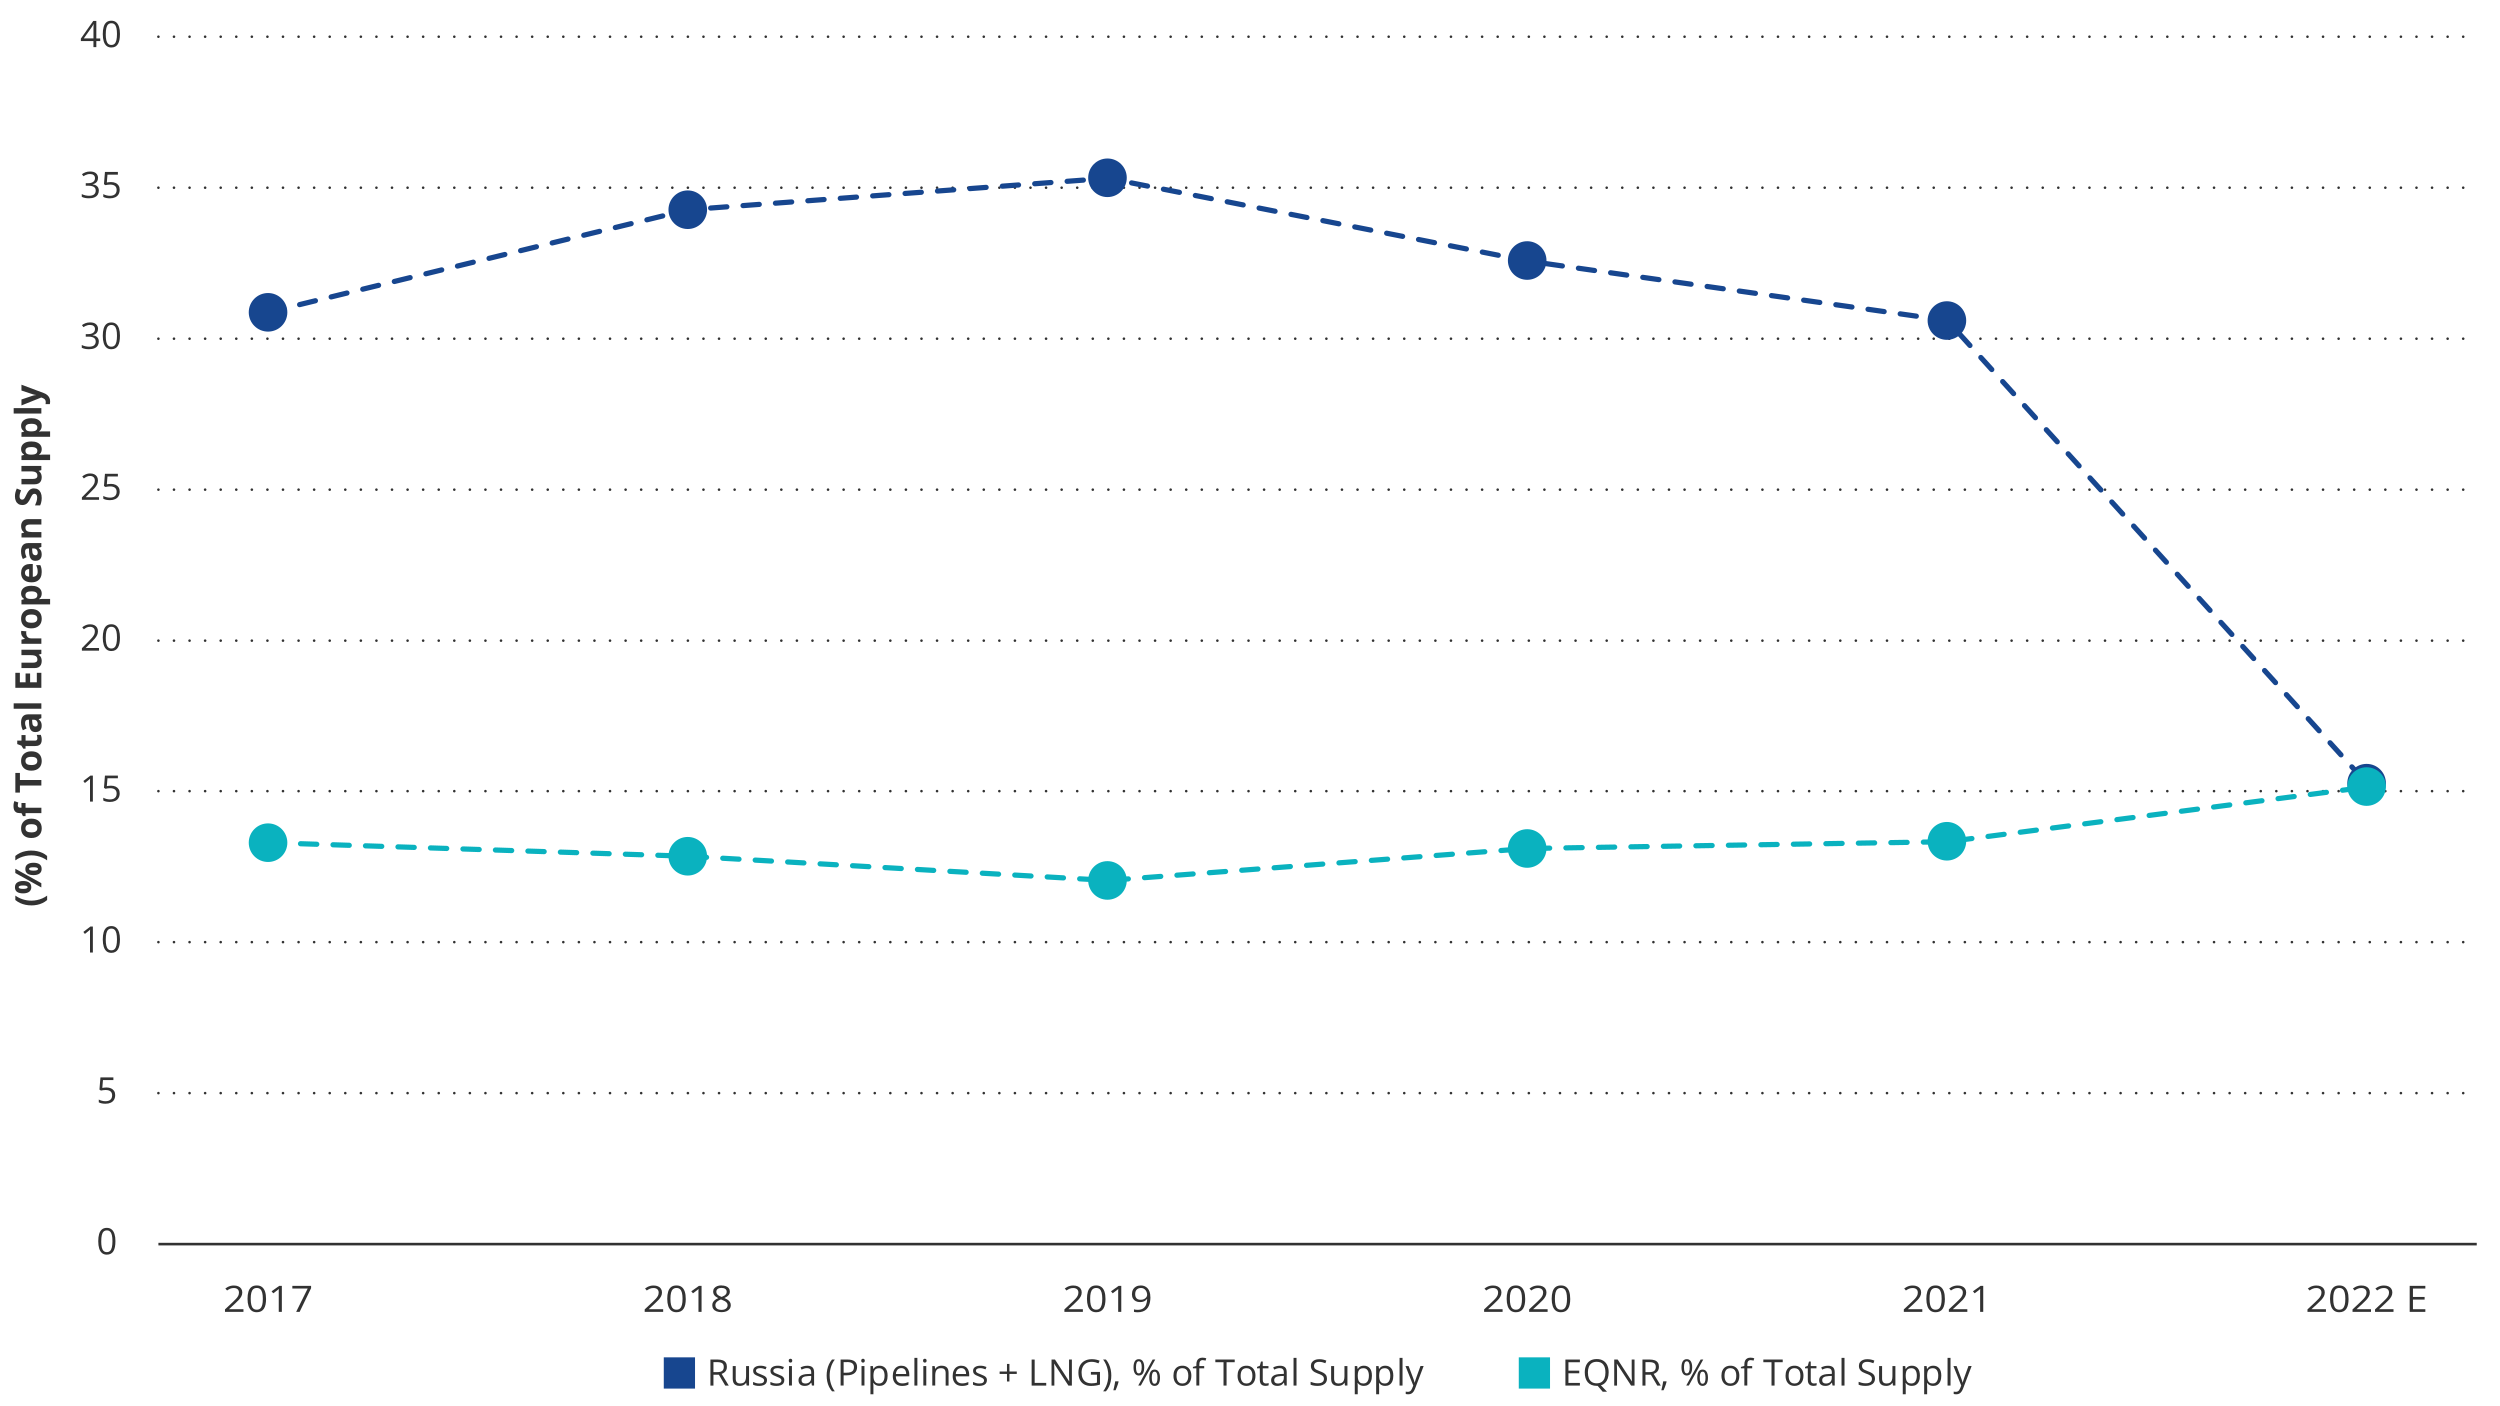 <?xml version="1.0" encoding="UTF-8"?><svg id="Chart" xmlns="http://www.w3.org/2000/svg" width="960" height="540" viewBox="0 0 960 540"><g><rect x="254.89" y="521.22" width="12" height="12" fill="#17468f"/><rect x="583.21" y="521.22" width="12" height="12" fill="#0ab2bf"/><g><path d="M275.5,522.06c.82,0,1.5,.1,2.03,.3,.54,.2,.93,.51,1.2,.93s.4,.94,.4,1.59c0,.53-.1,.97-.29,1.32s-.44,.64-.75,.86-.64,.39-.99,.51l2.74,4.49h-1.35l-2.45-4.17h-2.08v4.17h-1.16v-9.99h2.7Zm-.07,1h-1.47v3.83h1.59c.82,0,1.42-.17,1.8-.5,.39-.33,.58-.82,.58-1.47,0-.68-.2-1.16-.61-1.44-.41-.28-1.04-.42-1.88-.42Z" fill="#323232"/><path d="M287.63,524.56v7.49h-.93l-.16-1.05h-.06c-.16,.26-.36,.48-.6,.66s-.52,.31-.83,.4c-.31,.09-.63,.13-.98,.13-.59,0-1.09-.1-1.49-.29s-.7-.49-.91-.89c-.2-.4-.3-.92-.3-1.54v-4.91h1.15v4.83c0,.62,.14,1.09,.42,1.4s.71,.46,1.29,.46,1-.1,1.33-.31c.33-.21,.57-.52,.71-.93s.22-.91,.22-1.5v-3.94h1.14Z" fill="#323232"/><path d="M294.52,530c0,.48-.12,.88-.36,1.21-.24,.33-.58,.57-1.03,.73-.44,.16-.97,.25-1.59,.25-.52,0-.98-.04-1.36-.12s-.72-.2-1-.35v-1.05c.31,.15,.67,.29,1.09,.41s.86,.18,1.3,.18c.65,0,1.12-.1,1.41-.31s.44-.49,.44-.85c0-.21-.06-.39-.17-.54-.12-.16-.31-.31-.58-.46s-.65-.31-1.13-.49c-.48-.18-.89-.36-1.24-.54-.35-.18-.62-.4-.81-.66-.19-.26-.28-.6-.28-1.01,0-.63,.26-1.12,.77-1.46,.51-.34,1.19-.51,2.02-.51,.45,0,.87,.04,1.27,.13,.39,.09,.76,.21,1.1,.36l-.38,.91c-.31-.13-.64-.24-.99-.33s-.71-.14-1.07-.14c-.52,0-.93,.09-1.21,.26-.28,.17-.42,.41-.42,.71,0,.23,.06,.42,.2,.57,.13,.15,.34,.29,.62,.42s.67,.29,1.13,.46c.47,.17,.88,.35,1.22,.54s.61,.41,.79,.67c.19,.26,.28,.6,.28,1.01Z" fill="#323232"/><path d="M301.17,530c0,.48-.12,.88-.36,1.21-.24,.33-.58,.57-1.03,.73-.44,.16-.97,.25-1.59,.25-.52,0-.98-.04-1.36-.12s-.72-.2-1-.35v-1.05c.31,.15,.67,.29,1.09,.41s.86,.18,1.3,.18c.65,0,1.12-.1,1.41-.31s.44-.49,.44-.85c0-.21-.06-.39-.17-.54-.12-.16-.31-.31-.58-.46s-.65-.31-1.13-.49c-.48-.18-.89-.36-1.24-.54-.35-.18-.62-.4-.81-.66-.19-.26-.28-.6-.28-1.01,0-.63,.26-1.12,.77-1.46,.51-.34,1.19-.51,2.02-.51,.45,0,.87,.04,1.27,.13,.39,.09,.76,.21,1.1,.36l-.38,.91c-.31-.13-.64-.24-.99-.33s-.71-.14-1.07-.14c-.52,0-.93,.09-1.21,.26-.28,.17-.42,.41-.42,.71,0,.23,.06,.42,.2,.57,.13,.15,.34,.29,.62,.42s.67,.29,1.13,.46c.47,.17,.88,.35,1.22,.54s.61,.41,.79,.67c.19,.26,.28,.6,.28,1.01Z" fill="#323232"/><path d="M303.55,521.76c.19,0,.35,.06,.48,.18,.13,.12,.2,.31,.2,.56s-.07,.44-.2,.56c-.13,.12-.3,.18-.48,.18-.2,0-.36-.06-.49-.18-.13-.12-.2-.31-.2-.56s.06-.44,.2-.56c.13-.12,.29-.18,.49-.18Zm.55,2.8v7.49h-1.13v-7.49h1.13Z" fill="#323232"/><path d="M309.97,524.44c.89,0,1.56,.2,1.99,.6s.65,1.04,.65,1.92v5.09h-.83l-.22-1.11h-.05c-.21,.27-.43,.5-.66,.69s-.49,.32-.79,.42c-.3,.09-.67,.14-1.1,.14-.46,0-.86-.08-1.21-.24-.35-.16-.63-.4-.83-.72-.2-.32-.3-.73-.3-1.23,0-.75,.3-1.32,.89-1.72s1.5-.62,2.71-.66l1.29-.05v-.46c0-.65-.14-1.1-.42-1.36s-.67-.39-1.18-.39c-.39,0-.77,.06-1.12,.17s-.69,.25-1.01,.4l-.35-.86c.34-.17,.72-.32,1.16-.44s.9-.18,1.38-.18Zm1.52,3.92l-1.14,.05c-.93,.04-1.59,.19-1.98,.46s-.57,.65-.57,1.14c0,.43,.13,.75,.39,.95s.6,.31,1.03,.31c.67,0,1.21-.18,1.63-.55s.64-.92,.64-1.66v-.69Z" fill="#323232"/><path d="M317.43,528.22c0-.77,.07-1.52,.22-2.25,.15-.73,.37-1.42,.68-2.08s.69-1.27,1.16-1.83h1.09c-.66,.87-1.16,1.83-1.49,2.88s-.5,2.14-.5,3.26c0,.73,.07,1.45,.22,2.16,.15,.71,.37,1.39,.66,2.05,.29,.66,.66,1.28,1.09,1.86h-1.07c-.46-.55-.85-1.14-1.16-1.79s-.53-1.33-.68-2.05c-.15-.72-.22-1.46-.22-2.21Z" fill="#323232"/><path d="M325.4,522.06c1.29,0,2.23,.25,2.83,.76,.6,.5,.89,1.22,.89,2.16,0,.42-.07,.83-.21,1.21-.14,.38-.36,.72-.67,1s-.72,.52-1.22,.68c-.5,.17-1.12,.25-1.85,.25h-1.22v3.93h-1.16v-9.99h2.61Zm-.11,.99h-1.34v4.07h1.09c.64,0,1.17-.07,1.6-.21,.43-.14,.75-.36,.96-.67s.32-.72,.32-1.23c0-.67-.21-1.16-.64-1.49s-1.09-.49-1.99-.49Z" fill="#323232"/><path d="M331.4,521.76c.19,0,.35,.06,.48,.18,.13,.12,.2,.31,.2,.56s-.07,.44-.2,.56c-.13,.12-.3,.18-.48,.18-.2,0-.36-.06-.49-.18-.13-.12-.2-.31-.2-.56s.06-.44,.2-.56c.13-.12,.29-.18,.49-.18Zm.55,2.8v7.49h-1.13v-7.49h1.13Z" fill="#323232"/><path d="M337.77,524.43c.93,0,1.68,.32,2.24,.96s.83,1.61,.83,2.9c0,.85-.13,1.57-.38,2.15s-.61,1.02-1.08,1.31c-.46,.3-1.01,.44-1.64,.44-.4,0-.75-.05-1.05-.16s-.56-.25-.77-.42-.39-.37-.53-.58h-.08c.01,.18,.03,.39,.05,.64,.02,.25,.03,.47,.03,.66v3.08h-1.14v-10.84h.94l.15,1.11h.05c.15-.23,.32-.44,.53-.63s.47-.34,.77-.45c.3-.11,.66-.17,1.08-.17Zm-.2,.96c-.52,0-.94,.1-1.25,.3-.32,.2-.55,.5-.69,.9s-.22,.9-.23,1.5v.22c0,.63,.07,1.17,.21,1.61,.14,.44,.37,.77,.69,1,.32,.23,.75,.34,1.3,.34,.46,0,.85-.13,1.16-.38s.54-.6,.69-1.05c.15-.45,.23-.96,.23-1.55,0-.88-.17-1.59-.52-2.11-.34-.52-.87-.78-1.58-.78Z" fill="#323232"/><path d="M346.12,524.43c.64,0,1.18,.14,1.64,.42s.8,.68,1.05,1.19,.36,1.1,.36,1.78v.7h-5.17c.01,.88,.23,1.55,.66,2.01s1.02,.69,1.79,.69c.47,0,.89-.04,1.26-.13s.74-.21,1.13-.38v1c-.38,.17-.75,.29-1.12,.37-.37,.08-.81,.12-1.32,.12-.72,0-1.35-.15-1.88-.44-.54-.29-.95-.73-1.25-1.3s-.44-1.27-.44-2.09,.14-1.5,.41-2.1c.27-.59,.65-1.04,1.15-1.36,.5-.32,1.08-.48,1.75-.48Zm-.01,.93c-.61,0-1.09,.2-1.45,.59s-.57,.95-.64,1.66h3.96c0-.45-.07-.84-.21-1.18-.13-.34-.34-.6-.61-.79s-.62-.28-1.05-.28Z" fill="#323232"/><path d="M352.27,532.06h-1.14v-10.64h1.14v10.64Z" fill="#323232"/><path d="M355.14,521.76c.19,0,.35,.06,.48,.18,.13,.12,.2,.31,.2,.56s-.07,.44-.2,.56c-.13,.12-.3,.18-.48,.18-.2,0-.36-.06-.49-.18-.13-.12-.2-.31-.2-.56s.06-.44,.2-.56c.13-.12,.29-.18,.49-.18Zm.55,2.8v7.49h-1.13v-7.49h1.13Z" fill="#323232"/><path d="M361.55,524.43c.89,0,1.56,.22,2.02,.65s.68,1.13,.68,2.1v4.88h-1.12v-4.81c0-.62-.14-1.09-.43-1.4-.29-.31-.72-.46-1.31-.46-.83,0-1.41,.23-1.75,.7s-.51,1.15-.51,2.04v3.92h-1.13v-7.49h.92l.17,1.08h.06c.16-.26,.36-.49,.61-.67s.52-.32,.83-.41,.63-.14,.96-.14Z" fill="#323232"/><path d="M369.12,524.43c.64,0,1.18,.14,1.64,.42s.8,.68,1.05,1.19,.36,1.1,.36,1.78v.7h-5.17c.01,.88,.23,1.55,.66,2.01s1.02,.69,1.79,.69c.47,0,.89-.04,1.26-.13s.74-.21,1.13-.38v1c-.38,.17-.75,.29-1.12,.37-.37,.08-.81,.12-1.32,.12-.72,0-1.35-.15-1.88-.44-.54-.29-.95-.73-1.25-1.3s-.44-1.27-.44-2.09,.14-1.5,.41-2.1c.27-.59,.65-1.04,1.15-1.36,.5-.32,1.08-.48,1.75-.48Zm-.01,.93c-.61,0-1.09,.2-1.45,.59s-.57,.95-.64,1.66h3.96c0-.45-.07-.84-.21-1.18-.13-.34-.34-.6-.61-.79s-.62-.28-1.05-.28Z" fill="#323232"/><path d="M378.97,530c0,.48-.12,.88-.36,1.21-.24,.33-.58,.57-1.03,.73-.44,.16-.97,.25-1.59,.25-.52,0-.98-.04-1.36-.12s-.72-.2-1-.35v-1.05c.31,.15,.67,.29,1.09,.41s.86,.18,1.3,.18c.65,0,1.12-.1,1.41-.31s.44-.49,.44-.85c0-.21-.06-.39-.17-.54-.12-.16-.31-.31-.58-.46s-.65-.31-1.13-.49c-.48-.18-.89-.36-1.24-.54-.35-.18-.62-.4-.81-.66-.19-.26-.28-.6-.28-1.01,0-.63,.26-1.12,.77-1.46,.51-.34,1.19-.51,2.02-.51,.45,0,.87,.04,1.27,.13,.39,.09,.76,.21,1.1,.36l-.38,.91c-.31-.13-.64-.24-.99-.33s-.71-.14-1.07-.14c-.52,0-.93,.09-1.21,.26-.28,.17-.42,.41-.42,.71,0,.23,.06,.42,.2,.57,.13,.15,.34,.29,.62,.42s.67,.29,1.13,.46c.47,.17,.88,.35,1.22,.54s.61,.41,.79,.67c.19,.26,.28,.6,.28,1.01Z" fill="#323232"/><path d="M387.62,526.66h2.82v.93h-2.82v2.9h-.94v-2.9h-2.82v-.93h2.82v-2.91h.94v2.91Z" fill="#323232"/><path d="M396.15,532.06v-9.99h1.16v8.96h4.44v1.04h-5.6Z" fill="#323232"/><path d="M411.6,532.06h-1.34l-5.45-8.39h-.05c.01,.22,.03,.48,.05,.76s.03,.59,.04,.91c.01,.32,.02,.65,.02,.98v5.74h-1.08v-9.99h1.33l5.43,8.37h.05c0-.16-.02-.39-.03-.68s-.03-.61-.04-.95c-.01-.34-.02-.66-.02-.95v-5.79h1.09v9.99Z" fill="#323232"/><path d="M418.9,526.82h3.49v4.85c-.52,.18-1.06,.31-1.62,.4-.55,.09-1.17,.13-1.86,.13-1.04,0-1.92-.21-2.63-.62-.71-.41-1.25-1.01-1.62-1.77s-.55-1.68-.55-2.74,.2-1.94,.61-2.71c.41-.77,1-1.37,1.77-1.79,.77-.43,1.7-.64,2.79-.64,.56,0,1.08,.05,1.58,.15,.5,.1,.96,.25,1.39,.43l-.44,1.01c-.37-.16-.78-.3-1.22-.41-.45-.11-.9-.17-1.38-.17-.82,0-1.51,.17-2.09,.51-.58,.34-1.03,.81-1.33,1.43-.31,.62-.46,1.34-.46,2.19s.13,1.56,.4,2.18,.69,1.1,1.26,1.44,1.3,.51,2.2,.51c.45,0,.84-.03,1.16-.08s.62-.12,.88-.19v-3.06h-2.33v-1.04Z" fill="#323232"/><path d="M426.74,528.21c0,.76-.07,1.5-.22,2.23-.15,.72-.37,1.41-.68,2.05-.3,.65-.69,1.24-1.16,1.78h-1.07c.44-.58,.8-1.2,1.1-1.86,.29-.66,.51-1.35,.66-2.05,.15-.71,.22-1.43,.22-2.16s-.08-1.47-.23-2.19-.37-1.41-.67-2.08c-.29-.67-.66-1.29-1.1-1.87h1.09c.47,.56,.86,1.17,1.16,1.83,.3,.66,.53,1.35,.68,2.08,.15,.73,.22,1.47,.22,2.24Z" fill="#323232"/><path d="M429.45,530.43l.09,.16c-.08,.33-.19,.69-.31,1.07-.13,.38-.26,.76-.41,1.14-.15,.38-.3,.74-.45,1.07h-.85c.1-.36,.19-.75,.28-1.15s.17-.8,.25-1.2c.07-.39,.13-.76,.18-1.08h1.22Z" fill="#323232"/><path d="M437.29,521.92c.68,0,1.2,.27,1.56,.82,.35,.54,.53,1.31,.53,2.31s-.17,1.77-.51,2.32-.87,.83-1.57,.83c-.66,0-1.16-.28-1.51-.83-.35-.55-.52-1.33-.52-2.32s.17-1.76,.5-2.31,.84-.82,1.53-.82Zm0,.81c-.37,0-.64,.19-.81,.58s-.26,.96-.26,1.73,.09,1.35,.26,1.74,.44,.59,.81,.59,.67-.2,.85-.59,.28-.97,.28-1.74-.09-1.34-.28-1.73c-.19-.39-.47-.58-.86-.58Zm6.33-.67l-5.54,9.99h-1l5.54-9.99h1Zm-.27,3.86c.68,0,1.2,.27,1.55,.82s.53,1.31,.53,2.31-.17,1.76-.51,2.31-.87,.83-1.57,.83c-.66,0-1.16-.28-1.51-.83s-.52-1.33-.52-2.31,.17-1.76,.5-2.31c.33-.54,.84-.82,1.54-.82Zm0,.82c-.37,0-.64,.19-.81,.57s-.26,.96-.26,1.73,.09,1.35,.26,1.74,.44,.58,.81,.58,.67-.19,.85-.58,.28-.97,.28-1.75-.09-1.34-.28-1.73c-.18-.39-.47-.58-.86-.58Z" fill="#323232"/><path d="M457.48,528.3c0,.62-.08,1.16-.24,1.65s-.39,.89-.69,1.22-.66,.59-1.09,.76c-.43,.18-.91,.26-1.45,.26-.5,0-.96-.09-1.38-.26-.42-.18-.78-.43-1.08-.76-.3-.33-.54-.74-.7-1.22-.17-.48-.25-1.03-.25-1.65,0-.82,.14-1.52,.42-2.1s.68-1.02,1.19-1.32c.52-.3,1.13-.45,1.85-.45s1.28,.15,1.79,.46c.51,.31,.91,.75,1.2,1.32,.29,.58,.43,1.27,.43,2.09Zm-5.7,0c0,.6,.08,1.12,.24,1.57s.41,.78,.74,1.03,.76,.36,1.29,.36,.95-.12,1.28-.36c.33-.24,.58-.58,.74-1.03s.24-.96,.24-1.57-.08-1.11-.24-1.55-.41-.77-.74-1.01-.76-.36-1.29-.36c-.78,0-1.35,.26-1.71,.77-.36,.52-.54,1.23-.54,2.14Z" fill="#323232"/><path d="M462.4,525.45h-1.87v6.6h-1.13v-6.6h-1.33v-.55l1.33-.38v-.5c0-.63,.09-1.14,.28-1.53s.46-.68,.81-.87,.79-.28,1.3-.28c.29,0,.55,.02,.79,.08,.24,.05,.45,.11,.63,.17l-.29,.9c-.16-.05-.33-.1-.52-.14-.19-.04-.39-.06-.59-.06-.43,0-.75,.14-.96,.42-.21,.28-.31,.72-.31,1.32v.55h1.87v.89Z" fill="#323232"/><path d="M471,532.06h-1.17v-8.97h-3.14v-1.03h7.44v1.03h-3.13v8.97Z" fill="#323232"/><path d="M482.1,528.3c0,.62-.08,1.16-.24,1.65s-.39,.89-.69,1.22-.66,.59-1.09,.76c-.43,.18-.91,.26-1.45,.26-.5,0-.96-.09-1.38-.26-.42-.18-.78-.43-1.08-.76-.3-.33-.54-.74-.7-1.22-.17-.48-.25-1.03-.25-1.65,0-.82,.14-1.52,.42-2.1s.68-1.02,1.19-1.32c.52-.3,1.13-.45,1.85-.45s1.28,.15,1.79,.46c.51,.31,.91,.75,1.2,1.32,.29,.58,.43,1.27,.43,2.09Zm-5.7,0c0,.6,.08,1.12,.24,1.57s.41,.78,.74,1.03,.76,.36,1.29,.36,.95-.12,1.28-.36c.33-.24,.58-.58,.74-1.03s.24-.96,.24-1.57-.08-1.11-.24-1.55-.41-.77-.74-1.01-.76-.36-1.29-.36c-.78,0-1.35,.26-1.71,.77-.36,.52-.54,1.23-.54,2.14Z" fill="#323232"/><path d="M486.11,531.26c.19,0,.38-.02,.57-.05s.36-.07,.48-.12v.88c-.13,.06-.32,.11-.55,.15-.24,.04-.46,.06-.69,.06-.4,0-.76-.07-1.08-.21s-.58-.38-.78-.71c-.19-.33-.29-.79-.29-1.38v-4.44h-1.07v-.55l1.07-.44,.45-1.63h.68v1.74h2.19v.89h-2.19v4.41c0,.47,.11,.82,.33,1.05,.22,.23,.5,.35,.86,.35Z" fill="#323232"/><path d="M491.46,524.44c.89,0,1.56,.2,1.99,.6s.65,1.04,.65,1.92v5.09h-.83l-.22-1.11h-.05c-.21,.27-.43,.5-.66,.69s-.49,.32-.79,.42c-.3,.09-.67,.14-1.1,.14-.46,0-.86-.08-1.21-.24-.35-.16-.63-.4-.83-.72-.2-.32-.3-.73-.3-1.23,0-.75,.3-1.32,.89-1.72s1.5-.62,2.71-.66l1.29-.05v-.46c0-.65-.14-1.1-.42-1.36s-.67-.39-1.18-.39c-.39,0-.77,.06-1.12,.17s-.69,.25-1.01,.4l-.35-.86c.34-.17,.72-.32,1.16-.44s.9-.18,1.38-.18Zm1.52,3.92l-1.14,.05c-.93,.04-1.59,.19-1.98,.46s-.57,.65-.57,1.14c0,.43,.13,.75,.39,.95s.6,.31,1.03,.31c.67,0,1.21-.18,1.63-.55s.64-.92,.64-1.66v-.69Z" fill="#323232"/><path d="M497.86,532.06h-1.14v-10.64h1.14v10.64Z" fill="#323232"/><path d="M509.56,529.4c0,.59-.15,1.1-.44,1.51-.29,.42-.71,.73-1.23,.95s-1.15,.33-1.87,.33c-.38,0-.74-.02-1.07-.05s-.65-.09-.93-.16-.53-.15-.75-.25v-1.11c.34,.14,.76,.27,1.25,.39s1.01,.18,1.54,.18c.5,0,.92-.07,1.27-.2s.61-.33,.79-.58c.18-.25,.27-.56,.27-.91s-.08-.63-.23-.86-.4-.44-.75-.63c-.35-.19-.82-.39-1.43-.6-.42-.15-.8-.32-1.12-.5s-.59-.38-.81-.61-.38-.49-.5-.79c-.11-.3-.17-.65-.17-1.03,0-.53,.14-.99,.41-1.37,.27-.38,.65-.67,1.13-.88,.48-.2,1.03-.3,1.66-.3,.53,0,1.03,.05,1.48,.15,.45,.1,.87,.23,1.25,.4l-.36,1c-.36-.15-.74-.28-1.15-.38-.4-.1-.82-.15-1.25-.15s-.79,.06-1.08,.19c-.29,.13-.52,.3-.67,.53s-.23,.5-.23,.81c0,.35,.07,.64,.22,.88,.15,.23,.38,.44,.71,.62,.33,.18,.76,.37,1.29,.56,.59,.21,1.09,.44,1.5,.68s.72,.53,.94,.88,.32,.78,.32,1.31Z" fill="#323232"/><path d="M517.41,524.56v7.49h-.93l-.16-1.05h-.06c-.16,.26-.36,.48-.6,.66s-.52,.31-.83,.4c-.31,.09-.63,.13-.98,.13-.59,0-1.09-.1-1.49-.29s-.7-.49-.91-.89c-.2-.4-.3-.92-.3-1.54v-4.91h1.15v4.83c0,.62,.14,1.09,.42,1.4s.71,.46,1.29,.46,1-.1,1.33-.31c.33-.21,.57-.52,.71-.93s.22-.91,.22-1.5v-3.94h1.14Z" fill="#323232"/><path d="M523.75,524.43c.93,0,1.68,.32,2.24,.96s.83,1.61,.83,2.9c0,.85-.13,1.57-.38,2.15s-.61,1.02-1.08,1.31c-.46,.3-1.01,.44-1.64,.44-.4,0-.75-.05-1.05-.16s-.56-.25-.77-.42-.39-.37-.53-.58h-.08c.01,.18,.03,.39,.05,.64,.02,.25,.03,.47,.03,.66v3.08h-1.14v-10.84h.94l.15,1.11h.05c.15-.23,.32-.44,.53-.63s.47-.34,.77-.45c.3-.11,.66-.17,1.08-.17Zm-.2,.96c-.52,0-.94,.1-1.25,.3-.32,.2-.55,.5-.69,.9s-.22,.9-.23,1.5v.22c0,.63,.07,1.17,.21,1.61,.14,.44,.37,.77,.69,1,.32,.23,.75,.34,1.3,.34,.46,0,.85-.13,1.16-.38s.54-.6,.69-1.05c.15-.45,.23-.96,.23-1.55,0-.88-.17-1.59-.52-2.11-.34-.52-.87-.78-1.58-.78Z" fill="#323232"/><path d="M531.96,524.43c.93,0,1.68,.32,2.24,.96s.83,1.61,.83,2.9c0,.85-.13,1.57-.38,2.15s-.61,1.02-1.08,1.31c-.46,.3-1.01,.44-1.64,.44-.4,0-.75-.05-1.05-.16s-.56-.25-.77-.42-.39-.37-.53-.58h-.08c.01,.18,.03,.39,.05,.64,.02,.25,.03,.47,.03,.66v3.08h-1.14v-10.84h.94l.15,1.11h.05c.15-.23,.32-.44,.53-.63s.47-.34,.77-.45c.3-.11,.66-.17,1.08-.17Zm-.2,.96c-.52,0-.94,.1-1.25,.3-.32,.2-.55,.5-.69,.9s-.22,.9-.23,1.5v.22c0,.63,.07,1.17,.21,1.61,.14,.44,.37,.77,.69,1,.32,.23,.75,.34,1.3,.34,.46,0,.85-.13,1.16-.38s.54-.6,.69-1.05c.15-.45,.23-.96,.23-1.55,0-.88-.17-1.59-.52-2.11-.34-.52-.87-.78-1.58-.78Z" fill="#323232"/><path d="M538.57,532.06h-1.14v-10.64h1.14v10.64Z" fill="#323232"/><path d="M539.68,524.56h1.22l1.65,4.35c.1,.26,.18,.5,.27,.73s.16,.46,.22,.67,.11,.42,.15,.62h.05c.06-.23,.16-.53,.27-.9s.25-.75,.38-1.14l1.57-4.34h1.22l-3.26,8.59c-.17,.46-.38,.86-.6,1.2-.23,.34-.51,.6-.84,.79s-.72,.28-1.19,.28c-.21,0-.4-.01-.57-.04s-.31-.05-.42-.09v-.91c.1,.02,.22,.04,.37,.06,.14,.02,.29,.03,.45,.03,.28,0,.53-.05,.73-.16,.21-.11,.39-.26,.54-.47s.28-.45,.39-.73l.41-1.05-3-7.51Z" fill="#323232"/></g><g><path d="M606.68,532.06h-5.56v-9.99h5.56v1.03h-4.4v3.23h4.15v1.01h-4.15v3.7h4.4v1.03Z" fill="#323232"/><path d="M617.72,527.04c0,.82-.11,1.56-.33,2.23-.22,.67-.55,1.23-1,1.69-.44,.46-.99,.8-1.64,1l2.35,2.47h-1.66l-1.93-2.26c-.06,0-.12,0-.18,0-.06,0-.12,0-.18,0-.77,0-1.45-.12-2.03-.37-.58-.25-1.05-.6-1.44-1.05-.38-.46-.66-1-.85-1.63s-.28-1.34-.28-2.11c0-1.02,.17-1.92,.51-2.69,.34-.77,.85-1.37,1.53-1.8,.69-.43,1.55-.64,2.58-.64s1.82,.21,2.5,.64c.68,.42,1.19,1.02,1.54,1.79,.35,.77,.52,1.67,.52,2.72Zm-7.96,0c0,.85,.12,1.58,.36,2.2,.24,.62,.61,1.1,1.11,1.44,.5,.34,1.13,.51,1.9,.51s1.41-.17,1.9-.51,.86-.82,1.1-1.44c.24-.62,.36-1.35,.36-2.2,0-1.29-.27-2.3-.81-3.02-.54-.73-1.38-1.09-2.53-1.09-.78,0-1.41,.17-1.91,.5-.5,.33-.88,.81-1.12,1.42-.24,.61-.37,1.35-.37,2.2Z" fill="#323232"/><path d="M627.67,532.06h-1.34l-5.45-8.39h-.05c.01,.22,.03,.48,.05,.76,.02,.28,.03,.59,.04,.91s.02,.65,.02,.98v5.74h-1.08v-9.99h1.33l5.43,8.37h.05c0-.16-.02-.39-.04-.68s-.03-.61-.04-.95-.02-.66-.02-.95v-5.79h1.09v9.99Z" fill="#323232"/><path d="M633.4,522.06c.82,0,1.5,.1,2.03,.3s.94,.51,1.2,.93c.27,.41,.4,.94,.4,1.59,0,.53-.1,.97-.29,1.32s-.44,.64-.75,.86c-.31,.22-.64,.39-.99,.51l2.74,4.49h-1.35l-2.45-4.17h-2.08v4.17h-1.16v-9.99h2.7Zm-.07,1h-1.47v3.83h1.59c.82,0,1.42-.17,1.8-.5,.39-.33,.58-.82,.58-1.47,0-.68-.2-1.16-.61-1.44s-1.04-.42-1.88-.42Z" fill="#323232"/><path d="M639.88,530.43l.09,.16c-.08,.33-.19,.69-.31,1.07s-.26,.76-.41,1.14-.3,.74-.45,1.07h-.85c.1-.36,.19-.75,.28-1.15,.09-.4,.17-.8,.25-1.2,.07-.39,.13-.76,.18-1.08h1.22Z" fill="#323232"/><path d="M647.72,521.92c.68,0,1.2,.27,1.55,.82s.53,1.31,.53,2.31-.17,1.77-.51,2.32-.87,.83-1.57,.83c-.66,0-1.16-.28-1.51-.83-.35-.55-.52-1.33-.52-2.32s.17-1.76,.5-2.31c.33-.54,.84-.82,1.53-.82Zm0,.81c-.37,0-.64,.19-.81,.58-.17,.39-.26,.96-.26,1.73s.09,1.35,.26,1.74c.17,.39,.45,.59,.81,.59s.67-.2,.85-.59c.19-.39,.28-.97,.28-1.74s-.09-1.34-.28-1.73c-.19-.39-.47-.58-.86-.58Zm6.33-.67l-5.54,9.99h-1l5.54-9.99h1Zm-.27,3.86c.68,0,1.2,.27,1.55,.82s.53,1.31,.53,2.31-.17,1.76-.51,2.31-.87,.83-1.57,.83c-.66,0-1.16-.28-1.51-.83-.35-.55-.52-1.33-.52-2.31s.16-1.76,.49-2.31c.33-.54,.84-.82,1.54-.82Zm0,.82c-.37,0-.64,.19-.81,.57-.17,.38-.26,.96-.26,1.73s.09,1.35,.26,1.74c.17,.39,.44,.58,.81,.58s.67-.19,.86-.58c.19-.39,.28-.97,.28-1.75s-.09-1.34-.28-1.73c-.18-.39-.47-.58-.86-.58Z" fill="#323232"/><path d="M667.91,528.3c0,.62-.08,1.16-.24,1.65-.16,.48-.39,.89-.69,1.22s-.66,.59-1.09,.76-.91,.26-1.45,.26c-.5,0-.96-.09-1.38-.26-.42-.18-.78-.43-1.08-.76-.3-.33-.54-.74-.7-1.22s-.25-1.03-.25-1.65c0-.82,.14-1.52,.42-2.1,.28-.58,.68-1.02,1.19-1.32,.52-.3,1.13-.45,1.85-.45s1.28,.15,1.79,.46c.51,.31,.91,.75,1.2,1.32,.29,.58,.43,1.27,.43,2.09Zm-5.7,0c0,.6,.08,1.12,.24,1.57,.16,.44,.4,.78,.74,1.03,.33,.24,.76,.36,1.29,.36s.95-.12,1.28-.36c.33-.24,.58-.58,.74-1.03,.16-.44,.24-.96,.24-1.57s-.08-1.11-.24-1.55c-.16-.44-.41-.77-.74-1.01-.33-.24-.76-.36-1.29-.36-.78,0-1.35,.26-1.71,.77-.36,.52-.54,1.23-.54,2.14Z" fill="#323232"/><path d="M672.83,525.45h-1.87v6.6h-1.13v-6.6h-1.33v-.55l1.33-.38v-.5c0-.63,.09-1.14,.28-1.53,.19-.39,.46-.68,.81-.87s.79-.28,1.3-.28c.29,0,.55,.02,.79,.08,.24,.05,.45,.11,.63,.17l-.29,.9c-.15-.05-.33-.1-.52-.14-.2-.04-.39-.06-.59-.06-.43,0-.75,.14-.96,.42s-.31,.72-.31,1.32v.55h1.87v.89Z" fill="#323232"/><path d="M681.43,532.06h-1.17v-8.97h-3.14v-1.03h7.44v1.03h-3.13v8.97Z" fill="#323232"/><path d="M692.53,528.3c0,.62-.08,1.16-.24,1.65-.16,.48-.39,.89-.69,1.22s-.66,.59-1.09,.76c-.43,.18-.91,.26-1.45,.26-.5,0-.96-.09-1.38-.26-.42-.18-.78-.43-1.08-.76s-.54-.74-.7-1.22c-.17-.48-.25-1.03-.25-1.65,0-.82,.14-1.52,.42-2.1,.28-.58,.68-1.02,1.19-1.32s1.13-.45,1.85-.45,1.28,.15,1.79,.46c.51,.31,.91,.75,1.2,1.32s.43,1.27,.43,2.09Zm-5.7,0c0,.6,.08,1.12,.24,1.57,.16,.44,.41,.78,.74,1.03,.33,.24,.76,.36,1.29,.36s.95-.12,1.28-.36c.33-.24,.58-.58,.74-1.03,.16-.44,.24-.96,.24-1.57s-.08-1.11-.24-1.55c-.16-.44-.4-.77-.74-1.01-.33-.24-.76-.36-1.29-.36-.78,0-1.35,.26-1.71,.77-.36,.52-.54,1.23-.54,2.14Z" fill="#323232"/><path d="M696.54,531.26c.19,0,.38-.02,.57-.05,.2-.03,.36-.07,.48-.12v.88c-.13,.06-.32,.11-.55,.15s-.46,.06-.69,.06c-.4,0-.76-.07-1.08-.21-.32-.14-.58-.38-.78-.71s-.29-.79-.29-1.38v-4.44h-1.07v-.55l1.07-.44,.45-1.63h.68v1.74h2.19v.89h-2.19v4.41c0,.47,.11,.82,.32,1.05s.5,.35,.87,.35Z" fill="#323232"/><path d="M701.89,524.44c.89,0,1.56,.2,1.99,.6,.43,.4,.65,1.04,.65,1.92v5.09h-.83l-.22-1.11h-.05c-.21,.27-.43,.5-.66,.69-.23,.18-.49,.32-.79,.42-.3,.09-.67,.14-1.1,.14-.46,0-.86-.08-1.21-.24-.35-.16-.63-.4-.83-.72-.2-.32-.3-.73-.3-1.23,0-.75,.29-1.32,.89-1.72,.59-.4,1.49-.62,2.71-.66l1.29-.05v-.46c0-.65-.14-1.1-.42-1.36-.28-.26-.67-.39-1.18-.39-.39,0-.77,.06-1.12,.17s-.69,.25-1.01,.4l-.35-.86c.34-.17,.72-.32,1.16-.44s.9-.18,1.38-.18Zm1.52,3.92l-1.14,.05c-.94,.04-1.59,.19-1.98,.46s-.57,.65-.57,1.14c0,.43,.13,.75,.39,.95s.6,.31,1.03,.31c.67,0,1.21-.18,1.63-.55s.63-.92,.63-1.66v-.69Z" fill="#323232"/><path d="M708.29,532.06h-1.14v-10.64h1.14v10.64Z" fill="#323232"/><path d="M719.99,529.4c0,.59-.15,1.1-.44,1.51-.29,.42-.71,.73-1.23,.95-.53,.22-1.15,.33-1.87,.33-.38,0-.74-.02-1.07-.05-.34-.04-.65-.09-.93-.16-.28-.07-.53-.15-.74-.25v-1.11c.34,.14,.76,.27,1.25,.39s1.01,.18,1.54,.18c.5,0,.93-.07,1.27-.2,.35-.13,.61-.33,.79-.58,.18-.25,.27-.56,.27-.91s-.08-.63-.23-.86-.4-.44-.75-.63c-.35-.19-.82-.39-1.43-.6-.42-.15-.8-.32-1.12-.5-.32-.18-.59-.38-.81-.61s-.38-.49-.5-.79-.17-.65-.17-1.03c0-.53,.14-.99,.41-1.37,.27-.38,.65-.67,1.13-.88s1.03-.3,1.66-.3c.53,0,1.03,.05,1.48,.15,.46,.1,.87,.23,1.25,.4l-.36,1c-.36-.15-.74-.28-1.15-.38-.4-.1-.82-.15-1.25-.15s-.79,.06-1.08,.19c-.29,.13-.52,.3-.67,.53-.15,.23-.23,.5-.23,.81,0,.35,.07,.64,.22,.88s.38,.44,.71,.62,.76,.37,1.29,.56c.59,.21,1.09,.44,1.5,.68s.72,.53,.94,.88c.21,.34,.32,.78,.32,1.31Z" fill="#323232"/><path d="M727.83,524.56v7.49h-.93l-.16-1.05h-.06c-.16,.26-.36,.48-.6,.66s-.52,.31-.83,.4c-.31,.09-.63,.13-.98,.13-.59,0-1.09-.1-1.49-.29-.4-.19-.7-.49-.91-.89-.2-.4-.3-.92-.3-1.54v-4.91h1.15v4.83c0,.62,.14,1.09,.42,1.4,.28,.31,.71,.46,1.29,.46s1-.1,1.33-.31,.57-.52,.71-.93c.14-.41,.22-.91,.22-1.5v-3.94h1.14Z" fill="#323232"/><path d="M734.17,524.43c.94,0,1.68,.32,2.24,.96,.55,.64,.83,1.61,.83,2.9,0,.85-.13,1.57-.38,2.15-.26,.58-.62,1.02-1.08,1.31-.46,.3-1.01,.44-1.64,.44-.4,0-.74-.05-1.04-.16s-.56-.25-.77-.42c-.21-.18-.39-.37-.53-.58h-.08c.01,.18,.03,.39,.05,.64,.02,.25,.03,.47,.03,.66v3.08h-1.14v-10.84h.94l.15,1.11h.05c.15-.23,.32-.44,.53-.63,.21-.19,.47-.34,.77-.45s.66-.17,1.08-.17Zm-.2,.96c-.52,0-.94,.1-1.26,.3-.32,.2-.55,.5-.69,.9-.14,.4-.22,.9-.23,1.5v.22c0,.63,.07,1.17,.21,1.61s.37,.77,.69,1c.32,.23,.75,.34,1.3,.34,.46,0,.85-.13,1.16-.38,.31-.25,.54-.6,.69-1.05s.23-.96,.23-1.55c0-.88-.17-1.59-.52-2.11s-.87-.78-1.58-.78Z" fill="#323232"/><path d="M742.39,524.43c.94,0,1.68,.32,2.24,.96,.55,.64,.83,1.61,.83,2.9,0,.85-.13,1.57-.38,2.15-.26,.58-.62,1.02-1.08,1.31-.46,.3-1.01,.44-1.64,.44-.4,0-.74-.05-1.04-.16s-.56-.25-.77-.42c-.21-.18-.39-.37-.53-.58h-.08c.01,.18,.03,.39,.05,.64,.02,.25,.03,.47,.03,.66v3.08h-1.14v-10.84h.94l.15,1.11h.05c.15-.23,.32-.44,.53-.63,.21-.19,.47-.34,.77-.45s.66-.17,1.08-.17Zm-.2,.96c-.52,0-.94,.1-1.26,.3-.32,.2-.55,.5-.69,.9-.14,.4-.22,.9-.23,1.5v.22c0,.63,.07,1.17,.21,1.61s.37,.77,.69,1c.32,.23,.75,.34,1.3,.34,.46,0,.85-.13,1.16-.38,.31-.25,.54-.6,.69-1.05s.23-.96,.23-1.55c0-.88-.17-1.59-.52-2.11s-.87-.78-1.58-.78Z" fill="#323232"/><path d="M749,532.06h-1.14v-10.64h1.14v10.64Z" fill="#323232"/><path d="M750.11,524.56h1.22l1.65,4.35c.1,.26,.19,.5,.27,.73s.15,.46,.22,.67c.06,.21,.11,.42,.15,.62h.05c.06-.23,.16-.53,.27-.9,.12-.37,.25-.75,.38-1.14l1.57-4.34h1.22l-3.26,8.59c-.17,.46-.38,.86-.61,1.2s-.51,.6-.84,.79-.72,.28-1.19,.28c-.21,0-.4-.01-.57-.04s-.31-.05-.42-.09v-.91c.1,.02,.22,.04,.37,.06,.14,.02,.29,.03,.45,.03,.28,0,.53-.05,.73-.16,.21-.11,.39-.26,.54-.47s.28-.45,.39-.73l.41-1.05-3-7.51Z" fill="#323232"/></g></g><path d="M60.83,419.76H951.07M60.83,361.78H951.07M60.83,303.8H951.07M60.83,246.01H951.07M60.83,188.03H951.07M60.83,130.06H951.07M60.83,72.08H951.07M60.83,14.1H951.07" fill="none" stroke="#323232" stroke-dasharray="0 0 0 5.98" stroke-linecap="round" stroke-linejoin="round" stroke-width="1"/><line x1="60.83" y1="477.74" x2="951.07" y2="477.74" fill="none" stroke="#323232" stroke-miterlimit="10" stroke-width="1"/><polyline points="102.93 119.93 264.28 80.53 425.45 68.45 586.62 100.23 747.79 123.09 908.96 300.92" fill="none" stroke="#17468f" stroke-dasharray="0 0 6.24 6.24" stroke-linecap="round" stroke-linejoin="round" stroke-width="2"/><path d="M110.34,119.93c0,4.09-3.32,7.41-7.41,7.41s-7.41-3.32-7.41-7.41,3.32-7.41,7.41-7.41,7.41,3.32,7.41,7.41h0Z" fill="#17468f"/><path d="M271.51,80.53c0,4.09-3.32,7.41-7.41,7.41s-7.41-3.32-7.41-7.41,3.32-7.41,7.41-7.41,7.41,3.32,7.41,7.41h0Z" fill="#17468f"/><path d="M432.68,68.27c0,4.09-3.32,7.41-7.41,7.41s-7.41-3.32-7.41-7.41,3.32-7.41,7.41-7.41,7.41,3.32,7.41,7.41h0Z" fill="#17468f"/><path d="M593.85,100.04c0,4.09-3.32,7.41-7.41,7.41s-7.41-3.32-7.41-7.41,3.32-7.41,7.41-7.41,7.41,3.32,7.41,7.41h0Z" fill="#17468f"/><path d="M755.02,123.09c0,4.09-3.32,7.41-7.41,7.41s-7.41-3.32-7.41-7.41,3.32-7.41,7.41-7.41,7.41,3.32,7.41,7.41h0Z" fill="#17468f"/><path d="M916.19,300.74c0,4.09-3.32,7.41-7.41,7.41s-7.41-3.32-7.41-7.41,3.32-7.41,7.41-7.41,7.41,3.32,7.41,7.41h0Z" fill="#17468f"/><polyline points="102.93 323.59 264.28 328.8 425.45 338.09 586.62 325.82 747.79 323.22 908.96 302.22" fill="none" stroke="#0ab2bf" stroke-dasharray="0 0 6.24 6.24" stroke-linecap="round" stroke-linejoin="round" stroke-width="2"/><path d="M110.34,323.59c0,4.09-3.32,7.41-7.41,7.41s-7.41-3.32-7.41-7.41,3.32-7.41,7.41-7.41,7.41,3.32,7.41,7.41h0Z" fill="#0ab2bf"/><path d="M271.51,328.8c0,4.09-3.32,7.41-7.41,7.41s-7.41-3.32-7.41-7.41,3.32-7.41,7.41-7.41,7.41,3.32,7.41,7.41h0Z" fill="#0ab2bf"/><path d="M432.68,338.09c0,4.09-3.32,7.41-7.41,7.41s-7.41-3.32-7.41-7.41,3.32-7.41,7.41-7.41,7.41,3.32,7.41,7.41h0Z" fill="#0ab2bf"/><path d="M593.85,325.82c0,4.09-3.32,7.41-7.41,7.41s-7.41-3.32-7.41-7.41,3.32-7.41,7.41-7.41,7.41,3.32,7.41,7.41h0Z" fill="#0ab2bf"/><path d="M755.02,323.04c0,4.09-3.32,7.41-7.41,7.41s-7.41-3.32-7.41-7.41,3.32-7.41,7.41-7.41,7.41,3.32,7.41,7.41h0Z" fill="#0ab2bf"/><path d="M916.19,302.04c0,4.09-3.32,7.41-7.41,7.41s-7.41-3.32-7.41-7.41,3.32-7.41,7.41-7.41,7.41,3.32,7.41,7.41h0Z" fill="#0ab2bf"/><path d="M44.32,476.64c0,.81-.06,1.54-.18,2.17s-.32,1.18-.58,1.62-.61,.78-1.03,1.01-.92,.35-1.51,.35c-.74,0-1.36-.2-1.84-.61-.49-.41-.85-.99-1.09-1.76-.24-.77-.36-1.69-.36-2.78s.11-1.98,.33-2.75c.22-.77,.57-1.36,1.05-1.77s1.12-.62,1.91-.62c.75,0,1.37,.2,1.86,.61s.85,1,1.09,1.76,.36,1.69,.36,2.77Zm-5.45,0c0,.93,.07,1.7,.21,2.32s.37,1.08,.69,1.39c.32,.31,.73,.46,1.25,.46s.93-.15,1.25-.46c.32-.31,.55-.77,.69-1.39,.14-.62,.22-1.4,.22-2.33s-.07-1.68-.21-2.3-.37-1.08-.68-1.39-.73-.47-1.26-.47-.94,.16-1.26,.47-.54,.78-.68,1.39c-.14,.62-.21,1.38-.21,2.3Z" fill="#323232"/><path d="M40.88,417.59c.68,0,1.27,.12,1.77,.35s.89,.56,1.17,1c.28,.44,.41,.97,.41,1.59,0,.68-.15,1.27-.44,1.77s-.72,.88-1.28,1.14-1.22,.4-2,.4c-.52,0-1-.05-1.45-.14s-.82-.23-1.13-.41v-1.08c.33,.2,.74,.36,1.21,.48s.93,.18,1.38,.18c.51,0,.95-.08,1.33-.24,.38-.16,.68-.41,.89-.74,.21-.33,.32-.75,.32-1.25,0-.67-.2-1.18-.61-1.54-.41-.36-1.05-.54-1.93-.54-.28,0-.59,.02-.93,.07s-.62,.1-.83,.15l-.57-.38,.38-4.69h4.97v1.04h-4l-.25,3.01c.17-.04,.4-.07,.67-.11s.58-.06,.93-.06Z" fill="#323232"/><g><path d="M35.67,365.76h-1.11v-7.08c0-.27,0-.5,0-.69,0-.19,0-.37,.01-.53,0-.16,.02-.33,.03-.5-.14,.15-.27,.27-.4,.37s-.28,.23-.46,.38l-1.14,.92-.59-.77,2.71-2.08h.94v9.99Z" fill="#323232"/><path d="M46.06,360.75c0,.81-.06,1.54-.18,2.17s-.32,1.18-.58,1.62-.61,.78-1.03,1.01-.92,.35-1.51,.35c-.74,0-1.36-.2-1.84-.61-.49-.41-.85-.99-1.09-1.76-.24-.77-.36-1.69-.36-2.78s.11-1.98,.33-2.75c.22-.77,.57-1.36,1.05-1.77s1.12-.62,1.91-.62c.75,0,1.37,.2,1.86,.61s.85,1,1.09,1.76,.36,1.69,.36,2.77Zm-5.45,0c0,.93,.07,1.7,.21,2.32s.37,1.08,.69,1.39c.32,.31,.73,.46,1.25,.46s.93-.15,1.25-.46c.32-.31,.55-.77,.69-1.39,.14-.62,.22-1.4,.22-2.33s-.07-1.68-.21-2.3-.37-1.08-.68-1.39-.73-.47-1.26-.47-.94,.16-1.26,.47-.54,.78-.68,1.39c-.14,.62-.21,1.38-.21,2.3Z" fill="#323232"/></g><g><path d="M35.67,307.81h-1.11v-7.08c0-.27,0-.5,0-.69,0-.19,0-.37,.01-.53,0-.16,.02-.33,.03-.5-.14,.15-.27,.27-.4,.37s-.28,.23-.46,.38l-1.14,.92-.59-.77,2.71-2.08h.94v9.99Z" fill="#323232"/><path d="M42.61,301.7c.68,0,1.27,.12,1.77,.35s.89,.56,1.17,1c.28,.44,.41,.97,.41,1.59,0,.68-.15,1.27-.44,1.77s-.72,.88-1.28,1.14-1.22,.4-2,.4c-.52,0-1-.05-1.45-.14s-.82-.23-1.13-.41v-1.08c.33,.2,.74,.36,1.21,.48s.93,.18,1.38,.18c.51,0,.95-.08,1.33-.24,.38-.16,.68-.41,.89-.74,.21-.33,.32-.75,.32-1.25,0-.67-.2-1.18-.61-1.54-.41-.36-1.05-.54-1.93-.54-.28,0-.59,.02-.93,.07s-.62,.1-.83,.15l-.57-.38,.38-4.69h4.97v1.04h-4l-.25,3.01c.17-.04,.4-.07,.67-.11s.58-.06,.93-.06Z" fill="#323232"/></g><g><path d="M38,249.86h-6.55v-.95l2.67-2.71c.5-.5,.92-.95,1.25-1.34,.34-.39,.6-.78,.78-1.16s.27-.8,.27-1.25c0-.56-.17-1-.5-1.3-.34-.3-.78-.45-1.32-.45-.48,0-.9,.08-1.27,.25s-.75,.4-1.13,.7l-.61-.77c.26-.22,.55-.42,.87-.59,.31-.17,.65-.31,1-.41,.36-.1,.74-.15,1.15-.15,.62,0,1.15,.11,1.59,.32s.79,.52,1.04,.92c.24,.4,.37,.87,.37,1.42s-.1,1.02-.31,1.47-.5,.9-.88,1.35-.82,.92-1.33,1.41l-2.17,2.17v.05h5.11v1.04Z" fill="#323232"/><path d="M46.06,244.85c0,.81-.06,1.54-.18,2.17s-.32,1.18-.58,1.62-.61,.78-1.03,1.01-.92,.35-1.51,.35c-.74,0-1.36-.2-1.84-.61-.49-.41-.85-.99-1.09-1.76-.24-.77-.36-1.69-.36-2.78s.11-1.98,.33-2.75c.22-.77,.57-1.36,1.05-1.77s1.12-.62,1.91-.62c.75,0,1.37,.2,1.86,.61s.85,1,1.09,1.76,.36,1.69,.36,2.77Zm-5.45,0c0,.93,.07,1.7,.21,2.32s.37,1.08,.69,1.39c.32,.31,.73,.46,1.25,.46s.93-.15,1.25-.46c.32-.31,.55-.77,.69-1.39,.14-.62,.22-1.4,.22-2.33s-.07-1.68-.21-2.3-.37-1.08-.68-1.39-.73-.47-1.26-.47-.94,.16-1.26,.47-.54,.78-.68,1.39c-.14,.62-.21,1.38-.21,2.3Z" fill="#323232"/></g><g><path d="M38,191.93h-6.55v-.95l2.67-2.71c.5-.5,.92-.95,1.25-1.34,.34-.39,.6-.78,.78-1.16s.27-.8,.27-1.25c0-.56-.17-1-.5-1.3-.34-.3-.78-.45-1.32-.45-.48,0-.9,.08-1.27,.25s-.75,.4-1.13,.7l-.61-.77c.26-.22,.55-.42,.87-.59,.31-.17,.65-.31,1-.41,.36-.1,.74-.15,1.15-.15,.62,0,1.15,.11,1.59,.32s.79,.52,1.04,.92c.24,.4,.37,.87,.37,1.42s-.1,1.02-.31,1.47-.5,.9-.88,1.35-.82,.92-1.33,1.41l-2.17,2.17v.05h5.11v1.04Z" fill="#323232"/><path d="M42.61,185.81c.68,0,1.27,.12,1.77,.35s.89,.56,1.17,1c.28,.44,.41,.97,.41,1.59,0,.68-.15,1.27-.44,1.77s-.72,.88-1.28,1.14-1.22,.4-2,.4c-.52,0-1-.05-1.45-.14s-.82-.23-1.13-.41v-1.08c.33,.2,.74,.36,1.21,.48s.93,.18,1.38,.18c.51,0,.95-.08,1.33-.24,.38-.16,.68-.41,.89-.74,.21-.33,.32-.75,.32-1.25,0-.67-.2-1.18-.61-1.54-.41-.36-1.05-.54-1.93-.54-.28,0-.59,.02-.93,.07s-.62,.1-.83,.15l-.57-.38,.38-4.69h4.97v1.04h-4l-.25,3.01c.17-.04,.4-.07,.67-.11s.58-.06,.93-.06Z" fill="#323232"/></g><g><path d="M37.63,126.31c0,.45-.09,.83-.26,1.16s-.42,.6-.72,.8-.67,.35-1.09,.43v.05c.79,.1,1.39,.36,1.79,.77,.4,.41,.6,.95,.6,1.61,0,.58-.14,1.09-.41,1.54-.27,.45-.69,.8-1.24,1.05-.56,.25-1.27,.38-2.14,.38-.53,0-1.02-.04-1.47-.13-.45-.08-.88-.22-1.29-.42v-1.07c.42,.21,.87,.37,1.35,.48s.96,.17,1.42,.17c.91,0,1.57-.18,1.98-.54s.61-.86,.61-1.49c0-.43-.11-.78-.34-1.05-.22-.27-.55-.46-.97-.59-.42-.13-.93-.19-1.52-.19h-1v-.97h1c.54,0,1-.08,1.38-.24s.67-.38,.87-.67c.2-.29,.3-.63,.3-1.03,0-.51-.17-.9-.51-1.17s-.79-.41-1.37-.41c-.36,0-.68,.04-.97,.11s-.57,.17-.82,.3-.51,.28-.77,.44l-.57-.78c.36-.28,.81-.53,1.33-.73s1.12-.31,1.78-.31c1.02,0,1.79,.23,2.3,.7s.77,1.06,.77,1.78Z" fill="#323232"/><path d="M46.06,128.96c0,.81-.06,1.54-.18,2.17s-.32,1.18-.58,1.62-.61,.78-1.03,1.01-.92,.35-1.51,.35c-.74,0-1.36-.2-1.84-.61-.49-.41-.85-.99-1.09-1.76-.24-.77-.36-1.69-.36-2.78s.11-1.98,.33-2.75c.22-.77,.57-1.36,1.05-1.77s1.12-.62,1.91-.62c.75,0,1.37,.2,1.86,.61s.85,1,1.09,1.76,.36,1.69,.36,2.77Zm-5.45,0c0,.93,.07,1.7,.21,2.32s.37,1.08,.69,1.39c.32,.31,.73,.46,1.25,.46s.93-.15,1.25-.46c.32-.31,.55-.77,.69-1.39,.14-.62,.22-1.4,.22-2.33s-.07-1.68-.21-2.3-.37-1.08-.68-1.39-.73-.47-1.26-.47-.94,.16-1.26,.47-.54,.78-.68,1.39c-.14,.62-.21,1.38-.21,2.3Z" fill="#323232"/></g><g><path d="M37.63,68.36c0,.45-.09,.83-.26,1.16s-.42,.6-.72,.8-.67,.35-1.09,.43v.05c.79,.1,1.39,.36,1.79,.77,.4,.41,.6,.95,.6,1.61,0,.58-.14,1.09-.41,1.54-.27,.45-.69,.8-1.24,1.05-.56,.25-1.27,.38-2.14,.38-.53,0-1.02-.04-1.47-.13-.45-.08-.88-.22-1.29-.42v-1.07c.42,.21,.87,.37,1.35,.48s.96,.17,1.42,.17c.91,0,1.57-.18,1.98-.54s.61-.86,.61-1.49c0-.43-.11-.78-.34-1.05-.22-.27-.55-.46-.97-.59-.42-.13-.93-.19-1.52-.19h-1v-.97h1c.54,0,1-.08,1.38-.24s.67-.38,.87-.67c.2-.29,.3-.63,.3-1.03,0-.51-.17-.9-.51-1.17s-.79-.41-1.37-.41c-.36,0-.68,.04-.97,.11s-.57,.17-.82,.3-.51,.28-.77,.44l-.57-.78c.36-.28,.81-.53,1.33-.73s1.12-.31,1.78-.31c1.02,0,1.79,.23,2.3,.7s.77,1.06,.77,1.78Z" fill="#323232"/><path d="M42.61,69.91c.68,0,1.27,.12,1.77,.35s.89,.56,1.17,1c.28,.44,.41,.97,.41,1.59,0,.68-.15,1.27-.44,1.77s-.72,.88-1.28,1.14-1.22,.4-2,.4c-.52,0-1-.05-1.45-.14s-.82-.23-1.13-.41v-1.08c.33,.2,.74,.36,1.21,.48s.93,.18,1.38,.18c.51,0,.95-.08,1.33-.24,.38-.16,.68-.41,.89-.74,.21-.33,.32-.75,.32-1.25,0-.67-.2-1.18-.61-1.54-.41-.36-1.05-.54-1.93-.54-.28,0-.59,.02-.93,.07s-.62,.1-.83,.15l-.57-.38,.38-4.69h4.97v1.04h-4l-.25,3.01c.17-.04,.4-.07,.67-.11s.58-.06,.93-.06Z" fill="#323232"/></g><g><path d="M38.49,15.78h-1.5v2.32h-1.11v-2.32h-4.83v-.96l4.76-6.77h1.18v6.71h1.5v1.03Zm-2.6-1.03v-3.27c0-.25,0-.48,0-.68s.01-.39,.02-.57,.02-.34,.02-.5c0-.16,.01-.32,.02-.47h-.05c-.09,.18-.19,.38-.3,.58-.11,.2-.22,.38-.34,.54l-3.08,4.37h3.71Z" fill="#323232"/><path d="M46.06,13.09c0,.81-.06,1.54-.18,2.17s-.32,1.18-.58,1.62-.61,.78-1.03,1.01-.92,.35-1.51,.35c-.74,0-1.36-.2-1.84-.61-.49-.41-.85-.99-1.09-1.76-.24-.77-.36-1.69-.36-2.78s.11-1.98,.33-2.75c.22-.77,.57-1.36,1.05-1.77s1.12-.62,1.91-.62c.75,0,1.37,.2,1.86,.61s.85,1,1.09,1.76,.36,1.69,.36,2.77Zm-5.45,0c0,.93,.07,1.7,.21,2.32s.37,1.08,.69,1.39c.32,.31,.73,.46,1.25,.46s.93-.15,1.25-.46c.32-.31,.55-.77,.69-1.39,.14-.62,.22-1.4,.22-2.33s-.07-1.68-.21-2.3-.37-1.08-.68-1.39-.73-.47-1.26-.47-.94,.16-1.26,.47-.54,.78-.68,1.39c-.14,.62-.21,1.38-.21,2.3Z" fill="#323232"/></g><g><path d="M93.46,503.76h-7.07v-.95l2.89-2.71c.54-.5,.99-.95,1.35-1.34,.37-.39,.65-.78,.84-1.16,.19-.38,.29-.8,.29-1.25,0-.56-.18-1-.54-1.3-.36-.3-.84-.45-1.43-.45-.52,0-.97,.08-1.37,.25-.4,.16-.81,.4-1.23,.7l-.66-.77c.29-.22,.6-.42,.93-.59s.7-.31,1.09-.41c.39-.1,.8-.15,1.24-.15,.67,0,1.24,.11,1.72,.32s.86,.52,1.12,.92,.4,.87,.4,1.42-.11,1.02-.34,1.47c-.23,.45-.54,.9-.95,1.35-.41,.44-.89,.92-1.43,1.41l-2.35,2.17v.05h5.52v1.04Z" fill="#323232"/><path d="M102.17,498.75c0,.81-.07,1.54-.2,2.17-.13,.64-.34,1.18-.63,1.62-.29,.44-.66,.78-1.11,1.01-.45,.23-1,.35-1.63,.35-.8,0-1.47-.2-1.99-.61s-.92-.99-1.17-1.76-.39-1.69-.39-2.78,.12-1.98,.35-2.75,.61-1.36,1.13-1.77c.52-.41,1.21-.62,2.07-.62s1.48,.2,2.01,.61c.53,.41,.92,1,1.17,1.76,.26,.77,.38,1.69,.38,2.77Zm-5.89,0c0,.93,.08,1.7,.23,2.32s.4,1.08,.74,1.39c.34,.31,.79,.46,1.35,.46s1.01-.15,1.35-.46c.34-.31,.59-.77,.75-1.39s.23-1.4,.23-2.33-.08-1.68-.23-2.3-.4-1.08-.74-1.39-.79-.47-1.36-.47-1.02,.16-1.36,.47-.58,.78-.74,1.39c-.15,.62-.22,1.38-.22,2.3Z" fill="#323232"/><path d="M108.24,503.76h-1.2v-7.08c0-.27,0-.5,0-.69,0-.19,0-.37,.01-.53s.02-.33,.03-.5c-.15,.15-.29,.27-.43,.37-.13,.1-.3,.23-.49,.38l-1.23,.92-.64-.77,2.92-2.08h1.02v9.99Z" fill="#323232"/><path d="M113.72,503.76l4.43-8.96h-5.89v-1.04h7.2v.88l-4.4,9.12h-1.34Z" fill="#323232"/></g><g><path d="M254.63,503.76h-7.07v-.95l2.89-2.71c.54-.5,.99-.95,1.35-1.34,.37-.39,.65-.78,.84-1.16,.19-.38,.29-.8,.29-1.25,0-.56-.18-1-.54-1.3-.36-.3-.84-.45-1.43-.45-.52,0-.97,.08-1.37,.25-.4,.16-.81,.4-1.23,.7l-.66-.77c.29-.22,.6-.42,.93-.59s.7-.31,1.09-.41c.39-.1,.8-.15,1.24-.15,.67,0,1.24,.11,1.72,.32s.86,.52,1.12,.92,.4,.87,.4,1.42-.11,1.02-.34,1.47c-.23,.45-.54,.9-.95,1.35-.41,.44-.89,.92-1.43,1.41l-2.35,2.17v.05h5.52v1.04Z" fill="#323232"/><path d="M263.34,498.75c0,.81-.07,1.54-.2,2.17-.13,.64-.34,1.18-.63,1.62-.29,.44-.66,.78-1.11,1.01-.45,.23-1,.35-1.63,.35-.8,0-1.47-.2-1.99-.61s-.92-.99-1.17-1.76-.39-1.69-.39-2.78,.12-1.98,.35-2.75,.61-1.36,1.13-1.77c.52-.41,1.21-.62,2.07-.62s1.48,.2,2.01,.61c.53,.41,.92,1,1.17,1.76,.26,.77,.38,1.69,.38,2.77Zm-5.89,0c0,.93,.08,1.7,.23,2.32s.4,1.08,.74,1.39c.34,.31,.79,.46,1.35,.46s1.01-.15,1.35-.46c.34-.31,.59-.77,.75-1.39s.23-1.4,.23-2.33-.08-1.68-.23-2.3-.4-1.08-.74-1.39-.79-.47-1.36-.47-1.02,.16-1.36,.47-.58,.78-.74,1.39c-.15,.62-.22,1.38-.22,2.3Z" fill="#323232"/><path d="M269.41,503.76h-1.2v-7.08c0-.27,0-.5,0-.69,0-.19,0-.37,.01-.53s.02-.33,.03-.5c-.15,.15-.29,.27-.43,.37-.13,.1-.3,.23-.49,.38l-1.23,.92-.64-.77,2.92-2.08h1.02v9.99Z" fill="#323232"/><path d="M277.06,493.62c.62,0,1.18,.09,1.66,.27s.86,.45,1.13,.8c.27,.35,.41,.79,.41,1.3,0,.41-.09,.76-.28,1.06s-.44,.57-.76,.79c-.32,.23-.67,.43-1.06,.6,.46,.2,.88,.42,1.25,.66s.67,.54,.88,.87,.33,.73,.33,1.18c0,.56-.15,1.04-.44,1.45s-.7,.72-1.23,.94c-.53,.22-1.15,.33-1.85,.33-.76,0-1.41-.11-1.95-.32s-.94-.52-1.22-.92-.42-.88-.42-1.44c0-.46,.11-.86,.32-1.2s.49-.63,.84-.88,.73-.45,1.14-.62c-.36-.18-.69-.39-.99-.62s-.53-.5-.71-.82-.26-.68-.26-1.09c0-.51,.14-.94,.42-1.29,.28-.35,.66-.62,1.14-.81,.48-.18,1.03-.28,1.64-.28Zm-2.35,7.61c0,.51,.19,.93,.58,1.26s.98,.5,1.76,.5,1.33-.17,1.74-.5c.41-.33,.61-.76,.61-1.3,0-.33-.09-.63-.28-.88-.19-.25-.45-.48-.8-.68s-.75-.38-1.22-.55l-.27-.09c-.45,.17-.84,.37-1.16,.58-.32,.21-.56,.45-.73,.72-.17,.27-.25,.58-.25,.94Zm2.33-6.68c-.58,0-1.06,.13-1.42,.39s-.55,.63-.55,1.11c0,.35,.09,.64,.27,.88,.18,.24,.42,.44,.73,.62s.66,.33,1.04,.48c.37-.15,.71-.31,1-.48s.52-.38,.69-.63c.17-.24,.25-.53,.25-.87,0-.48-.18-.85-.55-1.11s-.85-.38-1.45-.38Z" fill="#323232"/></g><g><path d="M415.8,503.76h-7.07v-.95l2.89-2.71c.54-.5,.99-.95,1.35-1.34,.37-.39,.65-.78,.84-1.16,.19-.38,.29-.8,.29-1.25,0-.56-.18-1-.54-1.3-.36-.3-.84-.45-1.43-.45-.52,0-.97,.08-1.37,.25-.4,.16-.81,.4-1.23,.7l-.66-.77c.29-.22,.6-.42,.93-.59s.7-.31,1.09-.41c.39-.1,.8-.15,1.24-.15,.67,0,1.24,.11,1.72,.32s.86,.52,1.12,.92,.4,.87,.4,1.42-.11,1.02-.34,1.47c-.23,.45-.54,.9-.95,1.35-.41,.44-.89,.92-1.43,1.41l-2.35,2.17v.05h5.52v1.04Z" fill="#323232"/><path d="M424.51,498.75c0,.81-.07,1.54-.2,2.17-.13,.64-.34,1.18-.63,1.62-.29,.44-.66,.78-1.11,1.01-.45,.23-1,.35-1.63,.35-.8,0-1.47-.2-1.99-.61s-.92-.99-1.17-1.76-.39-1.69-.39-2.78,.12-1.98,.35-2.75,.61-1.36,1.13-1.77c.52-.41,1.21-.62,2.07-.62s1.48,.2,2.01,.61c.53,.41,.92,1,1.17,1.76,.26,.77,.38,1.69,.38,2.77Zm-5.89,0c0,.93,.08,1.7,.23,2.32s.4,1.08,.74,1.39c.34,.31,.79,.46,1.35,.46s1.01-.15,1.35-.46c.34-.31,.59-.77,.75-1.39s.23-1.4,.23-2.33-.08-1.68-.23-2.3-.4-1.08-.74-1.39-.79-.47-1.36-.47-1.02,.16-1.36,.47-.58,.78-.74,1.39c-.15,.62-.22,1.38-.22,2.3Z" fill="#323232"/><path d="M430.58,503.76h-1.2v-7.08c0-.27,0-.5,0-.69,0-.19,0-.37,.01-.53s.02-.33,.03-.5c-.15,.15-.29,.27-.43,.37-.13,.1-.3,.23-.49,.38l-1.23,.92-.64-.77,2.92-2.08h1.02v9.99Z" fill="#323232"/><path d="M441.76,498.03c0,.61-.04,1.2-.14,1.77-.09,.57-.25,1.11-.46,1.61s-.52,.93-.89,1.31-.84,.67-1.41,.88-1.24,.32-2.02,.32c-.21,0-.45-.01-.72-.04s-.49-.06-.67-.11v-.98c.18,.06,.4,.11,.64,.14s.49,.05,.72,.05c.92,0,1.64-.18,2.17-.55,.53-.37,.91-.87,1.14-1.5s.36-1.34,.39-2.13h-.09c-.15,.22-.34,.42-.58,.6-.24,.18-.53,.33-.87,.44s-.74,.17-1.19,.17c-.63,0-1.17-.12-1.64-.36-.47-.24-.83-.58-1.09-1.03s-.39-1-.39-1.63c0-.69,.14-1.28,.42-1.79s.68-.89,1.19-1.17,1.12-.41,1.81-.41c.53,0,1.02,.09,1.46,.28s.83,.47,1.16,.84c.33,.37,.58,.83,.76,1.38s.27,1.18,.27,1.91Zm-3.65-3.44c-.66,0-1.19,.2-1.59,.59s-.61,.99-.61,1.79c0,.66,.17,1.18,.52,1.57s.89,.57,1.62,.57c.5,0,.94-.09,1.3-.28,.37-.19,.65-.42,.85-.71,.2-.29,.3-.58,.3-.88s-.05-.61-.14-.92c-.1-.31-.24-.6-.44-.86-.2-.26-.45-.47-.75-.64-.3-.16-.66-.24-1.06-.24Z" fill="#323232"/></g><g><path d="M576.97,503.76h-7.07v-.95l2.89-2.71c.54-.5,.99-.95,1.35-1.34,.37-.39,.65-.78,.84-1.16,.19-.38,.29-.8,.29-1.25,0-.56-.18-1-.54-1.3-.36-.3-.84-.45-1.43-.45-.52,0-.97,.08-1.37,.25-.4,.16-.81,.4-1.23,.7l-.66-.77c.29-.22,.6-.42,.93-.59s.7-.31,1.09-.41c.39-.1,.8-.15,1.24-.15,.67,0,1.24,.11,1.72,.32s.86,.52,1.12,.92,.4,.87,.4,1.42-.11,1.02-.34,1.47c-.23,.45-.54,.9-.95,1.35-.41,.44-.89,.92-1.43,1.41l-2.35,2.17v.05h5.52v1.04Z" fill="#323232"/><path d="M585.68,498.75c0,.81-.07,1.54-.2,2.17-.13,.64-.34,1.18-.63,1.62-.29,.44-.66,.78-1.11,1.01-.45,.23-1,.35-1.63,.35-.8,0-1.47-.2-1.99-.61s-.92-.99-1.17-1.76-.39-1.69-.39-2.78,.12-1.98,.35-2.75,.61-1.36,1.13-1.77c.52-.41,1.21-.62,2.07-.62s1.48,.2,2.01,.61c.53,.41,.92,1,1.17,1.76,.26,.77,.38,1.69,.38,2.77Zm-5.89,0c0,.93,.08,1.7,.23,2.32s.4,1.08,.74,1.39c.34,.31,.79,.46,1.35,.46s1.01-.15,1.35-.46c.34-.31,.59-.77,.75-1.39s.23-1.4,.23-2.33-.08-1.68-.23-2.3-.4-1.08-.74-1.39-.79-.47-1.36-.47-1.02,.16-1.36,.47-.58,.78-.74,1.39c-.15,.62-.22,1.38-.22,2.3Z" fill="#323232"/><path d="M594.26,503.76h-7.07v-.95l2.89-2.71c.54-.5,.99-.95,1.35-1.34,.37-.39,.65-.78,.84-1.16,.19-.38,.29-.8,.29-1.25,0-.56-.18-1-.54-1.3-.36-.3-.84-.45-1.43-.45-.52,0-.97,.08-1.37,.25-.4,.16-.81,.4-1.23,.7l-.66-.77c.29-.22,.6-.42,.93-.59s.7-.31,1.09-.41c.39-.1,.8-.15,1.24-.15,.67,0,1.24,.11,1.72,.32s.86,.52,1.12,.92,.4,.87,.4,1.42-.11,1.02-.34,1.47c-.23,.45-.54,.9-.95,1.35-.41,.44-.89,.92-1.43,1.41l-2.35,2.17v.05h5.52v1.04Z" fill="#323232"/><path d="M602.97,498.75c0,.81-.07,1.54-.2,2.17-.13,.64-.34,1.18-.63,1.62-.29,.44-.66,.78-1.11,1.01-.45,.23-1,.35-1.63,.35-.8,0-1.47-.2-1.99-.61s-.92-.99-1.17-1.76-.39-1.69-.39-2.78,.12-1.98,.35-2.75,.61-1.36,1.13-1.77c.52-.41,1.21-.62,2.07-.62s1.48,.2,2.01,.61c.53,.41,.92,1,1.17,1.76,.26,.77,.38,1.69,.38,2.77Zm-5.89,0c0,.93,.08,1.7,.23,2.32s.4,1.08,.74,1.39c.34,.31,.79,.46,1.35,.46s1.01-.15,1.35-.46c.34-.31,.59-.77,.75-1.39s.23-1.4,.23-2.33-.08-1.68-.23-2.3-.4-1.08-.74-1.39-.79-.47-1.36-.47-1.02,.16-1.36,.47-.58,.78-.74,1.39c-.15,.62-.22,1.38-.22,2.3Z" fill="#323232"/></g><g><path d="M738.14,503.76h-7.07v-.95l2.89-2.71c.54-.5,.99-.95,1.35-1.34,.37-.39,.65-.78,.84-1.16,.19-.38,.29-.8,.29-1.25,0-.56-.18-1-.54-1.3-.36-.3-.84-.45-1.43-.45-.52,0-.97,.08-1.37,.25-.4,.16-.81,.4-1.23,.7l-.66-.77c.29-.22,.6-.42,.93-.59s.7-.31,1.09-.41c.39-.1,.8-.15,1.24-.15,.67,0,1.24,.11,1.72,.32s.86,.52,1.12,.92,.4,.87,.4,1.42-.11,1.02-.34,1.47c-.23,.45-.54,.9-.95,1.35-.41,.44-.89,.92-1.43,1.41l-2.35,2.17v.05h5.52v1.04Z" fill="#323232"/><path d="M746.84,498.75c0,.81-.07,1.54-.2,2.17-.13,.64-.34,1.18-.63,1.62-.29,.44-.66,.78-1.11,1.01-.45,.23-1,.35-1.63,.35-.8,0-1.47-.2-1.99-.61s-.92-.99-1.17-1.76-.39-1.69-.39-2.78,.12-1.98,.35-2.75,.61-1.36,1.13-1.77c.52-.41,1.21-.62,2.07-.62s1.48,.2,2.01,.61c.53,.41,.92,1,1.17,1.76,.26,.77,.38,1.69,.38,2.77Zm-5.89,0c0,.93,.08,1.7,.23,2.32s.4,1.08,.74,1.39c.34,.31,.79,.46,1.35,.46s1.01-.15,1.35-.46c.34-.31,.59-.77,.75-1.39s.23-1.4,.23-2.33-.08-1.68-.23-2.3-.4-1.08-.74-1.39-.79-.47-1.36-.47-1.02,.16-1.36,.47-.58,.78-.74,1.39c-.15,.62-.22,1.38-.22,2.3Z" fill="#323232"/><path d="M755.43,503.76h-7.07v-.95l2.89-2.71c.54-.5,.99-.95,1.35-1.34,.37-.39,.65-.78,.84-1.16,.19-.38,.29-.8,.29-1.25,0-.56-.18-1-.54-1.3-.36-.3-.84-.45-1.43-.45-.52,0-.97,.08-1.37,.25-.4,.16-.81,.4-1.23,.7l-.66-.77c.29-.22,.6-.42,.93-.59s.7-.31,1.09-.41c.39-.1,.8-.15,1.24-.15,.67,0,1.24,.11,1.72,.32s.86,.52,1.12,.92,.4,.87,.4,1.42-.11,1.02-.34,1.47c-.23,.45-.54,.9-.95,1.35-.41,.44-.89,.92-1.43,1.41l-2.35,2.17v.05h5.52v1.04Z" fill="#323232"/><path d="M761.57,503.76h-1.2v-7.08c0-.27,0-.5,0-.69,0-.19,0-.37,.01-.53s.02-.33,.03-.5c-.15,.15-.29,.27-.43,.37-.13,.1-.3,.23-.49,.38l-1.23,.92-.64-.77,2.92-2.08h1.02v9.99Z" fill="#323232"/></g><g><path d="M893.14,503.76h-7.07v-.95l2.89-2.71c.54-.5,.99-.95,1.35-1.34,.37-.39,.65-.78,.84-1.16,.19-.38,.29-.8,.29-1.25,0-.56-.18-1-.54-1.3-.36-.3-.84-.45-1.43-.45-.52,0-.97,.08-1.37,.25-.4,.16-.81,.4-1.23,.7l-.66-.77c.29-.22,.6-.42,.93-.59s.7-.31,1.09-.41c.39-.1,.8-.15,1.24-.15,.67,0,1.24,.11,1.72,.32s.86,.52,1.12,.92,.4,.87,.4,1.42-.11,1.02-.34,1.47c-.23,.45-.54,.9-.95,1.35-.41,.44-.89,.92-1.43,1.41l-2.35,2.17v.05h5.52v1.04Z" fill="#323232"/><path d="M901.85,498.75c0,.81-.07,1.54-.2,2.17-.13,.64-.34,1.18-.63,1.62-.29,.44-.66,.78-1.11,1.01-.45,.23-1,.35-1.63,.35-.8,0-1.47-.2-1.99-.61s-.92-.99-1.17-1.76-.39-1.69-.39-2.78,.12-1.98,.35-2.75,.61-1.36,1.13-1.77c.52-.41,1.21-.62,2.07-.62s1.48,.2,2.01,.61c.53,.41,.92,1,1.17,1.76,.26,.77,.38,1.69,.38,2.77Zm-5.89,0c0,.93,.08,1.7,.23,2.32s.4,1.08,.74,1.39c.34,.31,.79,.46,1.35,.46s1.01-.15,1.35-.46c.34-.31,.59-.77,.75-1.39s.23-1.4,.23-2.33-.08-1.68-.23-2.3-.4-1.08-.74-1.39-.79-.47-1.36-.47-1.02,.16-1.36,.47-.58,.78-.74,1.39c-.15,.62-.22,1.38-.22,2.3Z" fill="#323232"/><path d="M910.44,503.76h-7.07v-.95l2.89-2.71c.54-.5,.99-.95,1.35-1.34,.37-.39,.65-.78,.84-1.16,.19-.38,.29-.8,.29-1.25,0-.56-.18-1-.54-1.3-.36-.3-.84-.45-1.43-.45-.52,0-.97,.08-1.37,.25-.4,.16-.81,.4-1.23,.7l-.66-.77c.29-.22,.6-.42,.93-.59s.7-.31,1.09-.41c.39-.1,.8-.15,1.24-.15,.67,0,1.24,.11,1.72,.32s.86,.52,1.12,.92,.4,.87,.4,1.42-.11,1.02-.34,1.47c-.23,.45-.54,.9-.95,1.35-.41,.44-.89,.92-1.43,1.41l-2.35,2.17v.05h5.52v1.04Z" fill="#323232"/><path d="M919.08,503.76h-7.07v-.95l2.89-2.71c.54-.5,.99-.95,1.35-1.34,.37-.39,.65-.78,.84-1.16,.19-.38,.29-.8,.29-1.25,0-.56-.18-1-.54-1.3-.36-.3-.84-.45-1.43-.45-.52,0-.97,.08-1.37,.25-.4,.16-.81,.4-1.23,.7l-.66-.77c.29-.22,.6-.42,.93-.59s.7-.31,1.09-.41c.39-.1,.8-.15,1.24-.15,.67,0,1.24,.11,1.72,.32s.86,.52,1.12,.92,.4,.87,.4,1.42-.11,1.02-.34,1.47c-.23,.45-.54,.9-.95,1.35-.41,.44-.89,.92-1.43,1.41l-2.35,2.17v.05h5.52v1.04Z" fill="#323232"/><path d="M931.33,503.76h-6.01v-9.99h6.01v1.03h-4.76v3.23h4.48v1.01h-4.48v3.7h4.76v1.03Z" fill="#323232"/></g><g><path d="M12.05,347.67c-.76,0-1.5-.07-2.23-.22-.73-.15-1.42-.37-2.09-.68-.66-.31-1.28-.69-1.84-1.16v-1.71c.88,.64,1.84,1.12,2.9,1.45s2.14,.5,3.25,.5c.72,0,1.44-.07,2.15-.22,.71-.15,1.4-.36,2.06-.65s1.28-.64,1.85-1.06v1.7c-.55,.47-1.14,.86-1.79,1.16-.65,.31-1.33,.53-2.05,.68-.72,.15-1.45,.22-2.2,.22Z" fill="#323232"/><path d="M5.74,340.7c0-.78,.27-1.38,.82-1.78s1.31-.61,2.3-.61,1.76,.19,2.32,.57,.83,.99,.83,1.82c0,.77-.28,1.36-.83,1.76s-1.33,.6-2.32,.6-1.76-.19-2.3-.56-.82-.97-.82-1.79Zm.14-7.1l9.99,5.54v1.64l-9.99-5.54v-1.64Zm1.29,7.08c0,.22,.14,.39,.42,.49s.71,.16,1.29,.16,1-.05,1.29-.16,.43-.27,.43-.49-.14-.39-.43-.5c-.28-.11-.72-.16-1.29-.16s-1,.05-1.29,.16-.42,.27-.42,.5Zm2.56-6.99c0-.78,.27-1.38,.82-1.78s1.31-.61,2.3-.61,1.75,.19,2.31,.57,.83,.99,.83,1.82c0,.77-.28,1.36-.83,1.76s-1.33,.6-2.31,.6-1.76-.19-2.3-.56-.82-.97-.82-1.79Zm1.43-.01c0,.22,.14,.39,.42,.49s.71,.16,1.29,.16,1-.05,1.29-.16,.43-.27,.43-.49-.14-.39-.43-.5c-.28-.11-.72-.16-1.29-.16s-1,.05-1.29,.16-.42,.27-.42,.5Z" fill="#323232"/><path d="M12.05,326.63c.75,0,1.49,.07,2.2,.22,.72,.15,1.4,.37,2.05,.67,.65,.3,1.25,.69,1.79,1.17v1.7c-.57-.42-1.19-.78-1.85-1.07s-1.35-.5-2.06-.65c-.71-.15-1.43-.22-2.15-.22s-1.47,.07-2.19,.22-1.41,.37-2.08,.65c-.67,.29-1.29,.65-1.88,1.07v-1.71c.57-.47,1.18-.86,1.84-1.17,.66-.3,1.36-.53,2.09-.67,.73-.15,1.47-.22,2.23-.22Z" fill="#323232"/><path d="M12.05,314.36c.64,0,1.2,.09,1.7,.26s.91,.42,1.25,.75c.34,.33,.6,.72,.77,1.18s.26,.97,.26,1.55c0,.54-.09,1.03-.26,1.48s-.43,.84-.77,1.17c-.34,.33-.75,.59-1.25,.77s-1.06,.27-1.7,.27c-.85,0-1.57-.15-2.15-.45s-1.03-.73-1.34-1.29-.46-1.22-.46-1.99c0-.72,.15-1.35,.46-1.9s.75-.99,1.34-1.31,1.31-.48,2.15-.48Zm0,5.28c.5,0,.92-.05,1.26-.16s.6-.28,.77-.51,.26-.54,.26-.91-.09-.67-.26-.9-.43-.4-.77-.51-.76-.16-1.26-.16-.93,.05-1.26,.16c-.34,.11-.59,.28-.76,.51s-.25,.54-.25,.91c0,.55,.19,.95,.57,1.2s.95,.37,1.7,.37Z" fill="#323232"/><path d="M9.81,308.36v1.8h6.08v2.08h-6.08v1.15h-1l-.56-1.15h-.56c-.65,0-1.16-.11-1.52-.33-.36-.22-.62-.53-.77-.94-.15-.4-.22-.88-.22-1.43,0-.41,.03-.77,.1-1.11,.07-.33,.14-.6,.22-.81l1.53,.53c-.05,.16-.1,.33-.14,.52s-.06,.4-.06,.64c0,.29,.09,.5,.26,.64,.18,.13,.4,.2,.67,.2h.48v-1.8h1.57Z" fill="#323232"/><path d="M15.88,299.52v2.12H7.65v2.71h-1.76v-7.55h1.76v2.71H15.88Z" fill="#323232"/><path d="M12.05,288.5c.64,0,1.2,.09,1.7,.26s.91,.42,1.25,.75c.34,.33,.6,.72,.77,1.18s.26,.97,.26,1.55c0,.54-.09,1.03-.26,1.48s-.43,.84-.77,1.17c-.34,.33-.75,.59-1.25,.77s-1.06,.27-1.7,.27c-.85,0-1.57-.15-2.15-.45s-1.03-.73-1.34-1.29-.46-1.22-.46-1.99c0-.72,.15-1.35,.46-1.9s.75-.99,1.34-1.31,1.31-.48,2.15-.48Zm0,5.28c.5,0,.92-.05,1.26-.16s.6-.28,.77-.51,.26-.54,.26-.91-.09-.67-.26-.9-.43-.4-.77-.51-.76-.16-1.26-.16-.93,.05-1.26,.16c-.34,.11-.59,.28-.76,.51s-.25,.54-.25,.91c0,.55,.19,.95,.57,1.2s.95,.37,1.7,.37Z" fill="#323232"/><path d="M14.36,283.5c0-.23-.02-.45-.07-.67s-.1-.43-.17-.65h1.55c.1,.22,.18,.5,.25,.83,.07,.33,.1,.69,.1,1.08,0,.46-.07,.86-.22,1.23-.15,.36-.41,.65-.77,.85-.37,.21-.88,.31-1.54,.31h-3.68v1h-.88l-.7-1.15-1.61-.6v-1.33h1.63v-2.14h1.57v2.14h3.68c.29,0,.51-.08,.65-.25,.14-.17,.22-.39,.22-.66Z" fill="#323232"/><path d="M8.08,277.49c0-1.03,.22-1.81,.67-2.36s1.13-.82,2.04-.82h5.09v1.46l-1.04,.4v.05c.27,.22,.5,.44,.67,.67s.3,.49,.38,.79,.12,.66,.12,1.08c0,.45-.09,.86-.26,1.21s-.44,.64-.8,.84c-.36,.21-.81,.31-1.36,.31-.81,0-1.41-.28-1.79-.85-.38-.57-.6-1.42-.64-2.56l-.04-1.33h-.33c-.4,0-.7,.1-.88,.31s-.28,.5-.28,.88,.05,.73,.16,1.09,.24,.71,.4,1.07l-1.41,.69c-.21-.41-.38-.86-.51-1.36s-.18-1.02-.18-1.56Zm4.26-1.11l.03,.81c.02,.67,.14,1.14,.36,1.4s.52,.39,.88,.39c.32,0,.55-.09,.68-.28,.13-.19,.2-.43,.2-.73,0-.45-.13-.82-.4-1.13s-.64-.46-1.13-.46h-.63Z" fill="#323232"/><path d="M15.88,270.08v2.08H5.25v-2.08H15.88Z" fill="#323232"/><path d="M15.88,258.36v5.76H5.89v-5.76h1.74v3.64h2.19v-3.38h1.74v3.38h2.58v-3.64h1.75Z" fill="#323232"/><path d="M8.24,249.49h7.64v1.6l-.98,.28v.11c.26,.16,.47,.37,.64,.62s.29,.52,.36,.81,.12,.6,.12,.92c0,.55-.1,1.02-.29,1.43-.19,.41-.5,.72-.91,.95s-.94,.34-1.6,.34h-4.98v-2.08h4.46c.55,0,.96-.1,1.24-.29s.42-.51,.42-.94-.1-.76-.29-1c-.19-.24-.48-.41-.86-.51-.38-.1-.83-.15-1.38-.15h-3.6v-2.08Z" fill="#323232"/><path d="M8.1,242.97c0-.1,0-.23,.02-.37,.01-.14,.03-.25,.04-.34l1.96,.16c-.02,.07-.04,.17-.05,.29-.01,.13-.02,.23-.02,.32,0,.27,.03,.53,.1,.78s.18,.48,.33,.68c.15,.2,.35,.36,.6,.48,.25,.12,.55,.17,.91,.17h3.89v2.08h-7.64v-1.58l1.29-.31v-.1c-.26-.15-.5-.34-.71-.56-.22-.23-.39-.48-.52-.77-.13-.29-.19-.6-.19-.94Z" fill="#323232"/><path d="M12.05,233.86c.64,0,1.2,.09,1.7,.26s.91,.42,1.25,.75c.34,.33,.6,.72,.77,1.18s.26,.97,.26,1.55c0,.54-.09,1.03-.26,1.48s-.43,.84-.77,1.17c-.34,.33-.75,.59-1.25,.77s-1.06,.27-1.7,.27c-.85,0-1.57-.15-2.15-.45s-1.03-.73-1.34-1.29-.46-1.22-.46-1.99c0-.72,.15-1.35,.46-1.9s.75-.99,1.34-1.31,1.31-.48,2.15-.48Zm0,5.28c.5,0,.92-.05,1.26-.16s.6-.28,.77-.51,.26-.54,.26-.91-.09-.67-.26-.9-.43-.4-.77-.51-.76-.16-1.26-.16-.93,.05-1.26,.16c-.34,.11-.59,.28-.76,.51s-.25,.54-.25,.91c0,.55,.19,.95,.57,1.2s.95,.37,1.7,.37Z" fill="#323232"/><path d="M8.1,227.83c0-.86,.33-1.56,1-2.09s1.65-.8,2.95-.8c.87,0,1.59,.13,2.18,.38,.59,.25,1.04,.6,1.34,1.04s.45,.95,.45,1.52c0,.37-.05,.69-.14,.95-.09,.26-.21,.49-.36,.68-.15,.19-.31,.35-.48,.49v.11c.18-.04,.37-.06,.56-.08s.38-.03,.56-.03h3.08v2.08H8.24v-1.7l.99-.29v-.1c-.21-.14-.39-.3-.57-.5s-.31-.43-.41-.71c-.1-.28-.15-.6-.15-.96Zm1.67,.67c0,.36,.08,.65,.23,.87s.38,.37,.68,.47,.68,.15,1.14,.16h.23c.49,0,.91-.05,1.25-.14s.6-.25,.78-.47,.27-.53,.27-.91c0-.32-.09-.58-.27-.79s-.44-.36-.78-.46c-.34-.1-.76-.15-1.26-.15-.75,0-1.31,.12-1.69,.35s-.57,.59-.57,1.08Z" fill="#323232"/><path d="M8.1,220c0-.71,.14-1.31,.41-1.83,.27-.51,.66-.9,1.18-1.18s1.14-.42,1.89-.42h1.01v4.93c.59-.02,1.05-.2,1.38-.53,.34-.33,.5-.79,.5-1.38,0-.49-.05-.93-.15-1.34s-.25-.82-.45-1.25h1.61c.19,.38,.32,.77,.41,1.19s.13,.91,.13,1.5c0,.77-.14,1.44-.42,2.03s-.71,1.05-1.29,1.39-1.31,.5-2.19,.5-1.64-.15-2.23-.45c-.6-.3-1.04-.73-1.34-1.27-.3-.54-.45-1.17-.45-1.89Zm1.48-.01c0,.41,.13,.74,.39,1.01s.67,.42,1.22,.46v-2.93c-.31,0-.59,.06-.83,.17s-.43,.27-.57,.48-.21,.48-.21,.81Z" fill="#323232"/><path d="M8.08,211.73c0-1.03,.22-1.81,.67-2.36s1.13-.82,2.04-.82h5.09v1.46l-1.04,.4v.05c.27,.22,.5,.44,.67,.67s.3,.49,.38,.79,.12,.66,.12,1.08c0,.45-.09,.86-.26,1.21s-.44,.64-.8,.84c-.36,.21-.81,.31-1.36,.31-.81,0-1.41-.28-1.79-.85-.38-.57-.6-1.42-.64-2.56l-.04-1.33h-.33c-.4,0-.7,.1-.88,.31s-.28,.5-.28,.88,.05,.73,.16,1.09,.24,.71,.4,1.07l-1.41,.69c-.21-.41-.38-.86-.51-1.36s-.18-1.02-.18-1.56Zm4.26-1.11l.03,.81c.02,.67,.14,1.14,.36,1.4s.52,.39,.88,.39c.32,0,.55-.09,.68-.28,.13-.19,.2-.43,.2-.73,0-.45-.13-.82-.4-1.13s-.64-.46-1.13-.46h-.63Z" fill="#323232"/><path d="M8.1,202.06c0-.82,.22-1.47,.67-1.97,.44-.5,1.16-.75,2.14-.75h4.98v2.08h-4.46c-.55,0-.96,.1-1.24,.3s-.42,.51-.42,.93c0,.64,.22,1.07,.65,1.31s1.06,.35,1.87,.35h3.6v2.08h-7.64v-1.59l.98-.28v-.12c-.26-.16-.48-.37-.64-.61s-.29-.52-.36-.81-.12-.61-.12-.93Z" fill="#323232"/><path d="M13.11,187.56c.59,0,1.11,.14,1.54,.43s.77,.71,1.01,1.25,.36,1.22,.36,2c0,.35-.02,.68-.07,1.02s-.11,.65-.2,.95c-.09,.3-.2,.59-.33,.86h-1.97c.21-.47,.4-.97,.57-1.48s.25-1.02,.25-1.52c0-.35-.05-.63-.14-.84s-.22-.37-.38-.46-.34-.14-.55-.14c-.25,0-.46,.08-.64,.25s-.34,.4-.5,.69-.32,.63-.5,.99c-.11,.23-.24,.49-.4,.76-.16,.27-.35,.53-.58,.78s-.5,.45-.83,.6c-.33,.16-.72,.24-1.17,.24-.6,0-1.11-.14-1.53-.41s-.75-.66-.97-1.17c-.23-.51-.34-1.11-.34-1.8,0-.52,.06-1.02,.18-1.49,.12-.47,.3-.96,.52-1.48l1.65,.68c-.19,.46-.33,.87-.43,1.24-.1,.36-.15,.74-.15,1.11,0,.26,.04,.49,.13,.68,.08,.19,.2,.33,.36,.42,.15,.1,.33,.14,.53,.14,.24,0,.44-.07,.6-.21,.16-.14,.32-.35,.47-.63s.33-.63,.53-1.05c.24-.51,.49-.95,.76-1.31,.26-.36,.57-.64,.92-.84,.35-.2,.79-.29,1.32-.29Z" fill="#323232"/><path d="M8.24,178.92h7.64v1.6l-.98,.28v.11c.26,.16,.47,.37,.64,.62s.29,.52,.36,.81,.12,.6,.12,.92c0,.55-.1,1.02-.29,1.43-.19,.41-.5,.72-.91,.95s-.94,.34-1.6,.34h-4.98v-2.08h4.46c.55,0,.96-.1,1.24-.29s.42-.51,.42-.94-.1-.76-.29-1c-.19-.24-.48-.41-.86-.51-.38-.1-.83-.15-1.38-.15h-3.6v-2.08Z" fill="#323232"/><path d="M8.1,172.41c0-.86,.33-1.56,1-2.09s1.65-.8,2.95-.8c.87,0,1.59,.13,2.18,.38,.59,.25,1.04,.6,1.34,1.04s.45,.95,.45,1.52c0,.37-.05,.69-.14,.95-.09,.26-.21,.49-.36,.68-.15,.19-.31,.35-.48,.49v.11c.18-.04,.37-.06,.56-.08s.38-.03,.56-.03h3.08v2.08H8.24v-1.7l.99-.29v-.1c-.21-.14-.39-.3-.57-.5s-.31-.43-.41-.71c-.1-.28-.15-.6-.15-.96Zm1.67,.67c0,.36,.08,.65,.23,.87s.38,.37,.68,.47,.68,.15,1.14,.16h.23c.49,0,.91-.05,1.25-.14s.6-.25,.78-.47,.27-.53,.27-.91c0-.32-.09-.58-.27-.79s-.44-.36-.78-.46c-.34-.1-.76-.15-1.26-.15-.75,0-1.31,.12-1.69,.35s-.57,.59-.57,1.08Z" fill="#323232"/><path d="M8.1,163.48c0-.86,.33-1.56,1-2.09s1.65-.8,2.95-.8c.87,0,1.59,.13,2.18,.38,.59,.25,1.04,.6,1.34,1.04s.45,.95,.45,1.52c0,.37-.05,.69-.14,.95-.09,.26-.21,.49-.36,.68-.15,.19-.31,.35-.48,.49v.11c.18-.04,.37-.06,.56-.08s.38-.03,.56-.03h3.08v2.08H8.24v-1.7l.99-.29v-.1c-.21-.14-.39-.3-.57-.5s-.31-.43-.41-.71c-.1-.28-.15-.6-.15-.96Zm1.67,.67c0,.36,.08,.65,.23,.87s.38,.37,.68,.47,.68,.15,1.14,.16h.23c.49,0,.91-.05,1.25-.14s.6-.25,.78-.47,.27-.53,.27-.91c0-.32-.09-.58-.27-.79s-.44-.36-.78-.46c-.34-.1-.76-.15-1.26-.15-.75,0-1.31,.12-1.69,.35s-.57,.59-.57,1.08Z" fill="#323232"/><path d="M15.88,156.72v2.08H5.25v-2.08H15.88Z" fill="#323232"/><path d="M8.24,155.68v-2.28l4.3-1.44c.14-.05,.28-.08,.42-.12s.29-.06,.44-.08,.31-.04,.47-.05v-.04c-.25-.03-.48-.06-.69-.11s-.43-.11-.64-.18l-4.3-1.42v-2.24l8.62,3.23c.53,.2,.97,.45,1.32,.77,.35,.31,.62,.68,.8,1.08s.27,.86,.27,1.34c0,.24-.01,.44-.04,.62-.03,.17-.05,.32-.08,.44h-1.65c.02-.1,.04-.22,.06-.36s.03-.3,.03-.46c0-.29-.06-.54-.18-.75s-.29-.39-.5-.53c-.21-.14-.43-.25-.68-.33l-.38-.12-7.59,3.04Z" fill="#323232"/></g></svg>